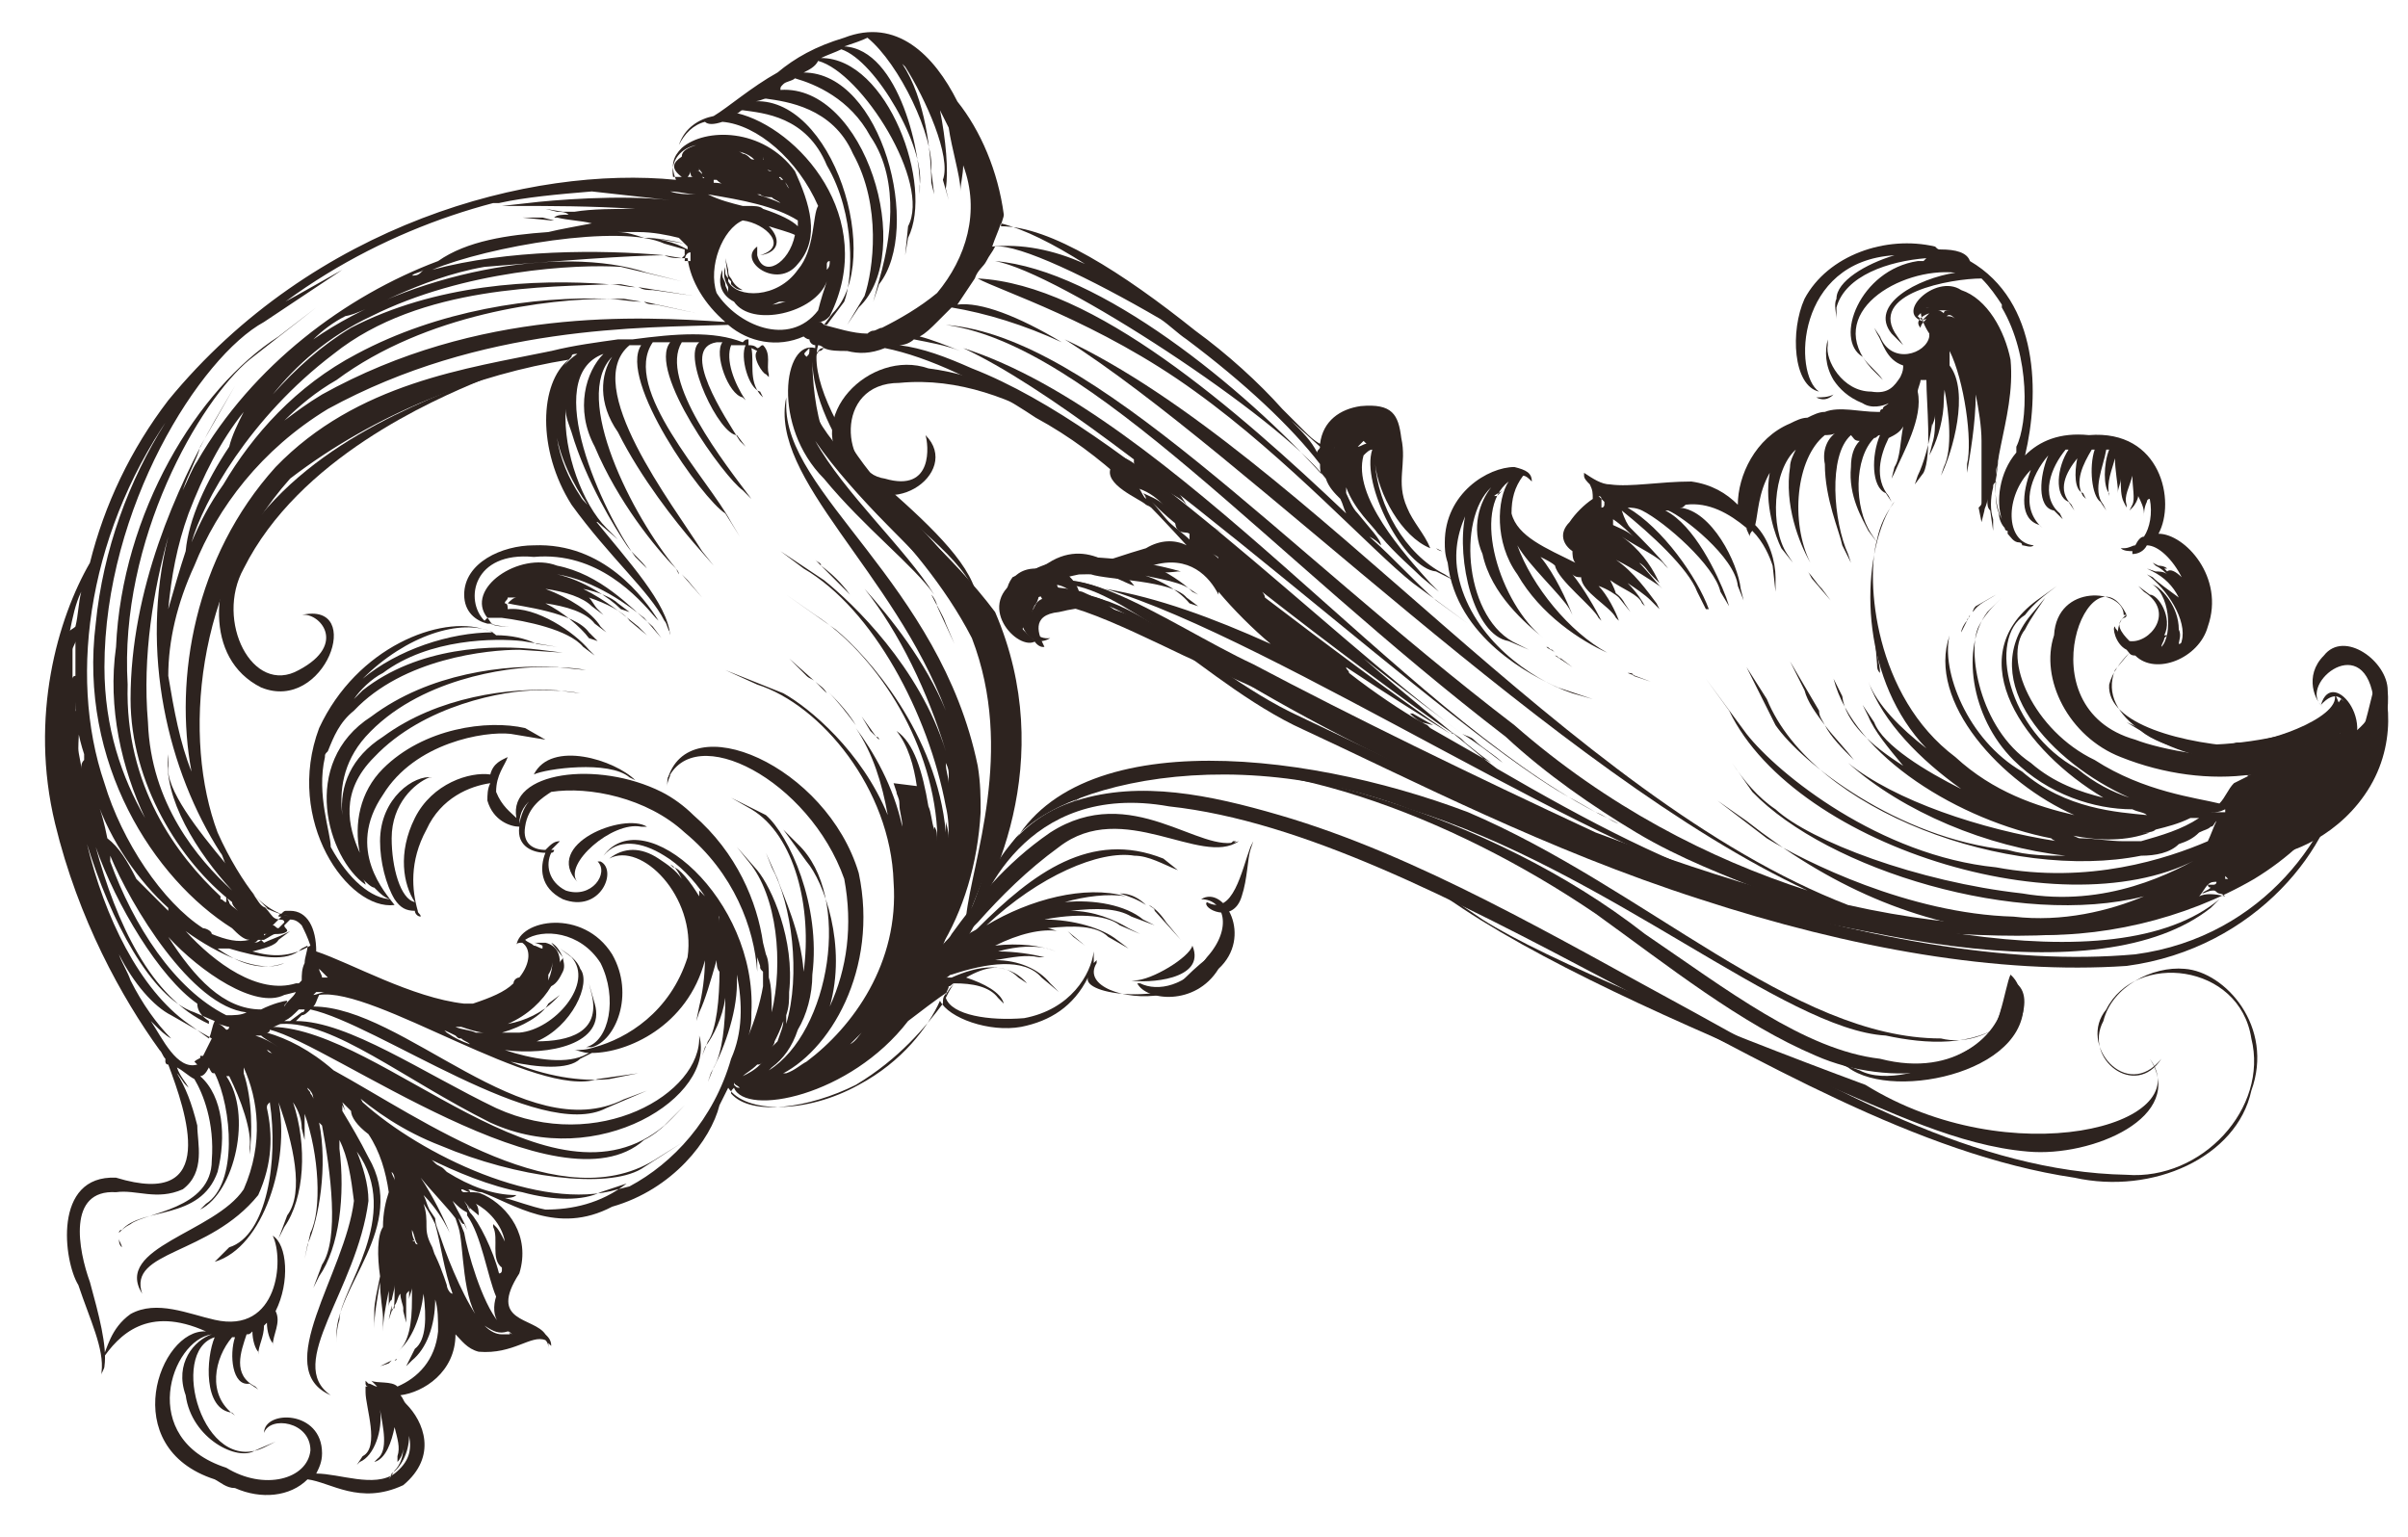<?xml version="1.0" encoding="UTF-8"?> <!-- Generator: Adobe Illustrator 22.1.0, SVG Export Plug-In . SVG Version: 6.00 Build 0) --> <svg xmlns="http://www.w3.org/2000/svg" xmlns:xlink="http://www.w3.org/1999/xlink" version="1.1" id="Layer_1" x="0px" y="0px" viewBox="0 0 83 53" style="enable-background:new 0 0 83 53;" xml:space="preserve"> <style type="text/css"> .st0{fill:#2D231F;} </style> <g> <path class="st0" d="M30.3,25.5C30.3,25.5,30.3,25.5,30.3,25.5c0,0,0-0.1-0.1-0.1L30.3,25.5z"></path> <path class="st0" d="M77.7,30.3c2.3-1.4,3.9-3.6,4.3-6.6c-0.3,3.3-6.6,2.5-8.4,1.8c-3.9-1.1-1.5-6.8-0.3-4.3 c-0.2,0.1-0.3,0.4-0.3,0.6c0-0.1-0.1-0.1-0.1-0.2c-0.1,0,0,0.6,0.4,0.8c0.1,0.1,0.1,0.2,0.3,0.2c0.7,0.7,2.2,0.1,2.5-1 c0.6-1.7-0.8-3.2-1.7-3.2c0.6-1.1,0.1-3.6-2.4-3.4c-1-0.1-1.7,0.2-2.2,0.7c0.5-2.1,0.5-5.3-1.9-6.7c-0.1-0.3-0.5-0.4-1-0.4 c-0.1,0-0.1,0-0.2-0.1c-1.7-0.4-3.7,0.3-4.5,1.8c-0.5,1.1-0.4,3,0.5,3.2c-0.9-0.6-0.8-4.5,2.6-4.7c-1,0.3-2,0.9-2,1.5 c-0.1,0.2,0,0.5,0,0.7l0-0.4c0.3-1.1,1.8-1.6,3.1-1.7c0,0-0.1,0.1-0.1,0.1c-0.1,0-0.1,0-0.2,0c-2,0.3-2.9,2.7-1.9,3.3 c0.2,0.3,0.5,0.5,0.7,0.8l-0.4-0.4c-1.7-1.9,1-3.5,2.9-3.3c-1.3,0.2-3,1.1-2.2,2.1l0.4,0.4l-0.2-0.3c-1.1-1.5,1.9-2,2.9-2 c0.3,0.3,0.5,0.6,0.7,0.9c0,0.1,0,0.1,0,0.1c0,0,0,0,0,0c1,1.7,0.9,4,0.5,4.8l0,0.2c-0.6,0.7-0.7,1.7-0.5,2.3 c-0.7-1.5,0.5-3.4,0.3-5.5c-0.2-1-0.8-2.1-1.7-2.4c-0.9-0.6-2.4,0.9-1.2,1.1c-0.1,0-0.2-0.1-0.3-0.2c0.1-0.1,0.2-0.2,0.3-0.3 c0,0,0.1,0,0.1,0c-0.1,0-0.2,0-0.3,0.1c0,0.2,0.1,0.5,0.3,0.8c0,0,0,0.1,0,0.1c-0.1,0.6-1.3,1-1.7,0l-0.2-0.3l0.1,0.2 c0.2,0.3,0.3,0.9,0.9,1.1c0,0.1,0,0.2-0.1,0.4c-0.2,0.3-0.4,0.6-1,0.5c-1,0-1.6-1.1-1.5-1.6v-0.6l0,0.4c-0.1,0.4-0.1,0.9,0.2,1.4 c0.2,0.3,0.5,0.6,1,0.8c0.3,0.2,0.7,0.1,0.9,0c0,0,0,0,0,0c-0.1,0.1-0.2,0.1-0.2,0.2c0,0-0.1,0-0.1,0.1c0,0,0,0-0.1,0 c-0.6,0-1.3-0.2-1.8,0c-0.2,0-0.4,0.1-0.6,0.2c-0.2,0-0.4,0.1-0.6,0.2c-1.2,0.5-1.8,1.8-1.8,2.8c-0.4-0.4-0.9-0.7-1.6-0.8 c-1.1,0-2.1,0.2-2.8,0.1c-0.3,0-0.6-0.2-0.9-0.4c0,0,0,0.1,0,0.1c0,0.1,0.1,0.2,0.2,0.3c0.1,0.2,0.1,0.3,0.1,0.5 c-0.3,0.2-0.6,0.5-0.8,0.8c-0.4,0.4-0.2,0.8,0.1,1c0,0.1,0,0.3,0.1,0.4c-1-0.5-2-0.9-2.2-1.7c0-0.5,0.1-0.9,0.4-1.3 c0.1,0,0.2,0.1,0.3,0.2c0-0.3-0.2-0.4-0.6-0.5c-0.9,0-2.4,0.9-2.4,2.6c0,0.2,0,0.4,0.1,0.7c0.3,2.6,2.9,3.9,3.8,4.3l1.2,0.4 l-0.7-0.2c-1.5-0.5-3.4-1.9-3.9-3.9c-0.2-0.8-0.1-1.5,0.2-2.2c-0.3,1.5,0.3,4.1,1.5,4.3l0.7,0.3l-0.4-0.2c-1.8-0.8-2.1-4.3-0.9-5.4 c-0.4,0.5-0.7,1.4-0.3,2.3c0.3,1.4,1.5,2.4,2.1,2.9c-1.5-1.2-2.5-4.4-1.2-5.4c-0.4,0.6-0.5,2.1,0.3,3.2c0.8,1.4,2.2,2.3,3.1,2.7 c-1.3-0.7-2.6-2.3-3.1-3.7c0.4,0.7,1.5,1.7,1.8,2.2l0.2,0.4l-0.1-0.2c-0.2-0.5-0.6-1.4-1.1-2c0.2,0.1,0.4,0.2,0.5,0.3 c0.1,0.5,1.3,1.4,1.5,1.8l0.2,0.2l-0.1-0.1c-0.2-0.4-0.6-1.1-1-1.6c0.1,0.1,0.2,0.1,0.3,0.1c0,0,0,0,0,0c0,0.5,1,1,1.2,1.4l0.2,0.2 l-0.1-0.1c-0.1-0.3-0.4-0.9-0.7-1.2c0.3,0.1,0.6,0.3,0.7,0.4l0.4,0.5l-0.2-0.3c-0.1-0.2-0.3-0.4-0.6-0.5c0.1,0.1,0.2,0.1,0.3,0.2 c0-0.1-0.1-0.3-0.2-0.5c0.4,0.3,1,0.5,1.1,0.8l0.2,0.2l-0.1-0.1c-0.1-0.2-0.3-0.5-0.6-0.8c0.3,0.2,0.6,0.4,0.8,0.6l0.3,0.3 l-0.1-0.2c-0.3-0.4-0.8-1.1-1.4-1.5c0.6,0.3,1.2,0.7,1.5,0.9l0.3,0.3l-0.2-0.2c-0.2-0.2-0.5-0.6-0.8-0.9c0.2,0.1,0.3,0.3,0.4,0.4 l0.3,0.3l-0.1-0.2c-0.2-0.4-0.6-1-1.2-1.4c0.6,0.4,1.3,0.7,1.5,1l0.3,0.3l-0.2-0.2c-0.3-0.4-0.8-0.9-1.3-1.4 c-0.1-0.1-0.2-0.3-0.3-0.6c1,0.8,2.3,2,2.6,2.8l0.3,0.6L58.9,21c-0.4-1.1-1.6-2.8-2.8-3.5c0.1,0,0.3,0,0.5,0.1 c0.8,0.4,2.5,1.9,2.7,2.8l0.3,0.5l-0.1-0.3c-0.3-0.8-1.1-2.5-2.1-3c0,0,0.1,0,0.1,0c0.5,0.2,2.3,1.6,2.4,2.6l0.2,0.5L60,20.3 c-0.1-0.9-1-2.7-2.1-2.8c0.1,0,0.1,0,0.2-0.1c0.8-0.1,1.5,0.3,2.1,0.8c0,0.1,0.1,0.2,0.1,0.3c0,0,0-0.1,0.1-0.2 c0.4,0.4,0.6,0.9,0.7,1.2l0.1,0.9l0-0.5c0-0.5-0.2-1.3-0.7-1.8c0.1-0.4,0.1-1.1,0.5-1.8c0,0,0,0,0,0c-0.2,1.1,0.2,2.2,0.4,2.6 l0.4,0.5l-0.2-0.3c-0.6-0.9-0.5-2.9,0.3-3.6c-0.1,0.2-0.2,0.4-0.2,0.6c-0.2,1.3,0.3,2.6,0.7,3.3c-0.7-1.4-0.5-3.6,0.5-4.4 c0.1,0,0.3,0,0.4-0.1c-0.3,0.2-0.5,0.6-0.4,1.1c0,1.2,0.5,2.3,0.6,2.8l0.3,0.6l-0.1-0.3c-0.5-1.1-0.7-3.4,0.1-4.1 c0.1,0.1,0.1,0.2,0.3,0.2c-0.2,0.2-0.3,0.5-0.3,0.9c-0.1,1,0.4,1.8,0.6,2.2l0.3,0.4l-0.2-0.3c-0.6-0.9-0.6-2.6,0.1-3.3 c0.1,0,0.1-0.1,0.2-0.1c-0.3,0.7-0.3,1.8,0.2,2l0.2,0.3l-0.1-0.2c-0.5-0.6-0.3-1.4,0-2c0.2-0.1,0.4-0.2,0.5-0.4 c-0.1,0.5-0.1,1.1-0.3,1.4l-0.1,0.4l0.1-0.2c0.3-0.7,1-1.9,0.8-2.8c0-0.1,0.1-0.3,0.1-0.4c0.1,0,0.1,0,0.2,0c0,0.8,0.2,2.6-0.1,3.2 L66,16.7l0.1-0.3c0.2-0.4,0.4-1.1,0.5-1.8l0,0.2l0-0.1c0-0.1,0.1-0.2,0.1-0.4c0,0.4,0,0.7-0.1,1l-0.1,0.4l0.1-0.2 c0.2-0.4,0.4-1.1,0.4-1.7c0-0.3,0.1-0.7,0-1.1c0,0,0,0.1,0,0.1c0,0.1,0,0.1,0,0.2l0,0.2c0,0,0,0,0,0.1l0,0.2l0-0.1c0,0,0,0,0-0.1 c0.2,1,0.3,2.2,0,2.8l-0.2,0.6l0.1-0.3c0.4-0.8,1-2.9,0.3-3.8c0-0.1,0-0.3,0-0.5c0.5,1,0.8,3.1,0.6,3.9l0,0.7l0-0.4 c0.1-0.6,0.3-1.7,0.3-2.7c0.1,0.5,0.2,1.1,0.2,1.6c0,0.8,0,1.6,0,2.1c0,0.1,0,0.1-0.1,0.2L68.3,18l0.1-0.4c0-0.1,0.1-0.2,0.1-0.4 c0,0.2,0,0.3,0.1,0.4l0.1,0.7l0-0.4c-0.1-0.3-0.1-0.7,0-1.1c0-0.1,0-0.1,0.1-0.2c0,0.1,0,0.1,0,0.2l0,0.5l0-0.3c0-0.2,0-0.4,0-0.7 c0-0.2,0.1-0.4,0.1-0.6c-0.1,0.8-0.2,1.5,0,2c0,0.2,0.1,0.4,0.2,0.5c0,0,0,0.1,0.1,0.1c0,0,0,0,0,0.1c0.1,0.1,0.2,0.3,0.4,0.3 c0,0,0.1,0,0.1,0.1c0,0,0,0,0,0c0.1,0,0.3,0.1,0.4,0c-1-0.1-1-1.7-0.1-2.6c-0.3,0.8-0.4,1.7,0.3,1.9l0.3,0.3l-0.2-0.2 c-0.8-0.7-0.4-1.8,0.2-2.5c-0.3,0.7-0.4,1.8,0.2,1.9l0.3,0.3l-0.1-0.2c-0.7-0.6-0.3-1.6,0.2-2.2c0,0,0.1,0,0.1,0 c-0.4,0.6-0.5,1.6,0,1.8l0.2,0.3l-0.1-0.2c-0.5-0.5-0.2-1.1,0.2-1.6c-0.1,0.5-0.1,1.1,0.2,1.2l0.1,0.2l-0.1-0.1 c-0.3-0.5,0-1.1,0.3-1.6c0,0,0.1,0,0.1,0c-0.2,0.6-0.1,1.6,0.2,1.8l0.2,0.3l-0.1-0.2c-0.4-0.5,0-1.3,0.1-1.9c0,0,0.1,0,0.1,0 c-0.2,0.5-0.2,1.3,0,1.5l0,0.2l0-0.1c-0.1-0.5,0.1-0.9,0.2-1.3c0,0.4,0.1,0.9,0.1,1.1l0,0.2l0-0.1c0-0.2,0.1-0.3,0.1-0.5 c0,0.3,0,0.6,0.1,0.8l0.1,0.2l0-0.1c-0.1-0.3,0.1-0.6,0.2-1c0,0.4,0.1,0.8,0,1l-0.1,0.2l0.1-0.1c0.1-0.1,0.2-0.3,0.2-0.4 c0.1,0.2,0.2,0.4,0.2,0.6l0,0.2l0-0.1c0-0.1,0-0.3,0.1-0.5c0,0,0-0.1,0.1-0.1c0.1,0.5,0,1-0.2,1.3c-0.1,0-0.2,0.1-0.3,0.3 c-0.1,0-0.2,0.1-0.4,0.1l-0.1,0c0.1,0.1,0.3,0.1,0.4,0.1c0,0,0,0,0,0.1c0,0,0,0,0,0c0.2,0,0.4-0.1,0.5-0.3c0.4,0,0.9,0.5,1.2,1.1 c-0.2-0.2-0.4-0.3-0.5-0.2l-0.1-0.1l0.1,0c-0.1-0.1-0.3-0.1-0.3-0.1l-0.2-0.1l0.1,0.1c0.2,0.1,0.3,0.2,0.4,0.3 c-0.1-0.1-0.3-0.1-0.4-0.1l-0.3-0.1l0.2,0.1c0.4,0.2,0.7,0.5,0.9,0.9c-0.4-0.3-0.7-0.5-0.9-0.7l-0.4-0.2l0.2,0.1 c0.7,0.5,1.4,1.6,1.2,2.3c0,0,0,0.1-0.1,0.1c0-0.1,0.1-0.3,0-0.5c0-0.8-0.6-1.4-0.8-1.5L73.9,20l0.2,0.1c0.7,0.3,0.8,1.8,0.4,2.2 c0-0.1,0.1-0.2,0.1-0.3l0.1-0.1l0,0c0,0,0,0-0.1,0c0.3-0.6-0.2-1.4-0.5-1.4l-0.4-0.3l0.2,0.2c1.1,0.7,0.2,1.8-0.5,1.7 c-0.3-0.3-0.5-0.6-0.2-0.8c0,0,0,0.1,0,0.1c0,0,0-0.1,0-0.1c0,0,0.1,0,0.1-0.1l0.1,0c-0.1,0-0.1,0-0.2,0c0-0.9-2.3-1.1-2.4,0.7 c-0.5,1.5,0.5,3.5,2.3,4.2c1.5,0.6,3.1,0.8,4.5,0.6c-0.2,0.1-0.4,0.2-0.6,0.3c-0.2,0.2-0.3,0.5-0.5,0.7c-0.8-0.2-2.6-0.4-4.3-1.5 c-2.1-1-3.2-3.5-2.4-4.5c0.2-0.4,0.5-0.8,0.7-1.1l-0.5,0.6c-1.9,2.3,0.7,5.1,3.4,6.3c-0.6-0.2-1.2-0.5-1.8-1 c-2.4-1.3-3.1-4.5-1.8-5.3c0.3-0.4,0.7-0.7,1.1-1l-0.7,0.5c-2.7,2-0.4,5.2,2.3,6.8c-0.8-0.2-1.7-0.5-2.5-1.2 c-1.8-1.2-2.2-3.9-1.8-4.7c0.2-0.4,0.5-0.7,0.8-1l-0.5,0.5c-0.9,1.2-0.6,3.6,0.9,5.1c1.2,1.2,2.8,1.7,4.1,1.7 c0.2,0.1,0.4,0.1,0.5,0.2c-1-0.1-2.8-0.2-4.3-1.5c-1.9-1.1-2.8-3.5-2.5-4.7c-0.8,2.3,1.8,5.1,4.3,6.2c-1.3-0.3-2.8-0.8-4.1-2 c-2.8-2.1-3.1-6.1-2.7-7.5c0.1-0.5,0.3-0.9,0.6-1.3c-0.1,0.1-0.2,0.3-0.3,0.5c-0.9,2-0.8,5.7,1.4,8c-0.9-0.7-1.7-1.5-2-2.3 c0.5,1.4,1.8,2.7,3.2,3.7c-1.2-0.6-2.7-1.5-3-2.3l-0.4-0.6l0.2,0.4c0.2,0.5,0.7,1.1,1.2,1.7c-1.1-0.7-2-1.5-2.1-2.4l-0.7-1.4 l0.4,0.8c0.7,2.7,4.4,4.9,7.5,5.5c0,0,0.1,0.1,0.2,0.1c-2.6-0.4-5.6-1.4-7.2-2.7c1.9,1.7,4.8,2.9,7.5,3.2c-0.6,0-1.3,0-2-0.2 c-3.8-0.4-7.1-3-8-4.3L60.2,23l0.7,1.1c1.6,3.9,8.4,6.3,12.9,5.4c0.5,0,1-0.1,1.3-0.4c0.3-0.1,0.5-0.2,0.7-0.4 c0.2-0.1,0.3-0.1,0.4-0.2c0.1,0,0.1-0.1,0.2-0.2c-0.1,0.2-0.2,0.5-0.3,0.7c-1.4,0.6-4.1,1.5-7.3,0.9c-4-0.4-7.5-3.2-8.6-4.6 l-1.4-1.9l0.8,1.1c2.3,4.8,12.1,7.7,16.5,4.9c0,0,0,0,0,0c-1.2,0.7-3.5,1.9-6.4,1.4c-3.6-0.4-7.3-1.8-8.5-2.9 c-0.6-0.4-1.1-1-1.5-1.6l0.7,1C63,30,69.6,32,73.9,30.9c-1.2,0.5-2.8,0.9-4.5,0.7c-3.6-0.1-7.2-1.9-8.5-2.7l-1.7-1.3l1,0.7 c2.8,2.2,5.8,3.6,9.4,3.9C72.3,32.4,75.3,31.7,77.7,30.3z M81.1,25.8C81.1,25.8,81.1,25.8,81.1,25.8C81.1,25.9,81.1,25.9,81.1,25.8 C81,25.9,81,25.9,81,25.9C81,25.9,81.1,25.9,81.1,25.8z M75.5,20.7C75.5,20.7,75.5,20.7,75.5,20.7C75.5,20.7,75.5,20.7,75.5,20.7 C75.5,20.6,75.5,20.6,75.5,20.7z M66.4,11c-0.1,0.1-0.2,0.2-0.2,0.3c-0.2-0.2,0-0.4,0.3-0.5c-0.1,0.1-0.2,0.2-0.3,0.3 C66.2,11.1,66.3,11,66.4,11z M51.6,17.1c0,0-0.1,0-0.1,0c0.1-0.1,0.2-0.1,0.3-0.2C51.8,16.9,51.7,17,51.6,17.1z M54.7,18.5 C54.7,18.5,54.7,18.5,54.7,18.5L54.7,18.5c0-0.1,0-0.1,0.1-0.2C54.7,18.4,54.7,18.4,54.7,18.5z M54.8,19.8 C54.9,19.8,54.9,19.8,54.8,19.8C54.9,19.8,54.9,19.8,54.8,19.8C54.9,19.8,54.9,19.8,54.8,19.8z M55,19C55,19,54.9,19,55,19 C55,19,55,19,55,19L55,19C55,19,55,19,55,19z M55.2,17.7C55.2,17.7,55.2,17.7,55.2,17.7C55.2,17.7,55.2,17.7,55.2,17.7 C55.2,17.7,55.2,17.7,55.2,17.7z M55.2,17.5c0-0.1,0-0.2,0-0.3l-0.1-0.1c0,0,0.1,0,0.1,0.1c0,0,0,0,0,0c0,0,0.1,0.1,0.1,0.1 c0,0,0,0,0,0.1C55.3,17.4,55.3,17.5,55.2,17.5z M55.4,19.4C55.4,19.3,55.4,19.3,55.4,19.4c0.1,0,0.3,0.1,0.4,0.2 C55.7,19.4,55.6,19.4,55.4,19.4z M56.3,18.5L56.3,18.5c-0.2-0.2-0.5-0.3-0.7-0.4c0-0.1,0-0.2,0-0.2C55.9,18.1,56.2,18.4,56.3,18.5z M65.3,14.3C65.3,14.3,65.3,14.3,65.3,14.3C65.3,14.3,65.3,14.3,65.3,14.3C65.3,14.3,65.3,14.3,65.3,14.3 C65.3,14.3,65.3,14.3,65.3,14.3z M65.6,14.2C65.6,14.2,65.6,14.2,65.6,14.2C65.6,14.2,65.6,14.2,65.6,14.2c0-0.1,0-0.1,0-0.1 C65.6,14.2,65.6,14.2,65.6,14.2z M65.8,13.1C65.8,13.1,65.8,13.1,65.8,13.1C65.8,13.1,65.8,13.1,65.8,13.1 C65.8,13.1,65.8,13.1,65.8,13.1z M66.5,12.9L66.5,12.9C66.5,12.9,66.5,12.9,66.5,12.9L66.5,12.9z M66.9,12.2 C66.9,12.2,66.9,12.2,66.9,12.2L66.9,12.2C66.9,12.2,66.9,12.2,66.9,12.2C66.9,12.2,66.9,12.2,66.9,12.2z M66.8,10.7 c0.1,0,0.3,0,0.4,0c-0.1,0-0.2,0-0.2,0.1C67,10.8,66.9,10.7,66.8,10.7z M67.2,11.4C67.2,11.4,67.2,11.4,67.2,11.4 C67.2,11.4,67.2,11.4,67.2,11.4C67.2,11.4,67.2,11.4,67.2,11.4C67.2,11.4,67.2,11.4,67.2,11.4z M67.1,10.9 C67.1,10.8,67.1,10.8,67.1,10.9c0.1-0.1,0.2,0,0.3,0.1C67.3,10.9,67.2,10.9,67.1,10.9z M68.1,12.7C68.2,12.7,68.2,12.7,68.1,12.7 C68.2,12.7,68.2,12.8,68.1,12.7C68.2,12.8,68.2,12.7,68.1,12.7z M73.8,29c-0.2,0-0.4,0-0.6,0c-0.5,0-1-0.1-1.5-0.1 c-0.1,0-0.2-0.1-0.3-0.1c1,0.2,1.9,0.2,2.7-0.1c-0.1,0-0.2,0-0.3,0c0.2,0,0.4,0,0.5-0.1h0c0.4-0.1,0.8-0.2,1.2-0.4 c0.1,0,0.2,0,0.3,0C75.2,28.6,74.5,28.8,73.8,29z M76.2,28c0.2,0,0.3,0,0.5-0.1c0,0,0,0,0,0.1c0,0,0,0,0,0C76.5,28,76.4,28,76.2,28 z M76.4,30.4C76.4,30.4,76.4,30.4,76.4,30.4c0,0.1-0.1,0.1-0.1,0.1c-0.1,0-0.1,0-0.2,0C76.2,30.4,76.3,30.4,76.4,30.4z M75.8,30.9 c0.1-0.1,0.2-0.3,0.3-0.4c0,0,0,0,0,0c0,0,0,0.1,0.1,0.1c-0.1,0.1-0.2,0.1-0.3,0.2c0.1,0,0.2-0.1,0.4-0.1c0.1,0,0.1,0.1,0.2,0.1 c0,0-0.1,0-0.1,0c0.1,0,0.2,0,0.3,0.1C76.3,30.8,76,30.8,75.8,30.9z M76.7,30.3C76.7,30.3,76.7,30.2,76.7,30.3c0-0.1,0-0.1,0-0.1 c0,0,0,0,0.1,0.1C76.8,30.3,76.8,30.3,76.7,30.3z"></path> <path class="st0" d="M47.4,16c0.1,1,0.9,2.5,1.9,2.9c-0.2-0.5-0.6-0.9-0.8-1.4c-0.4-0.9,0-1.5-0.2-2.4c-0.1-0.8-0.3-1.2-1.4-1.1 c-0.7,0.1-1.3,0.5-1.4,1.3c-0.2-0.1-0.4-0.3-0.5-0.4c-0.2-0.2-0.5-0.5-0.8-0.8c-0.8-0.9-1.9-1.9-3-2.7c-2.5-2-5-3.6-6.7-3.6 c0-0.1,0.1-0.3,0.1-0.4c-0.2-1.5-0.8-2.9-1.6-3.9c-0.8-1.6-2.1-2.9-3.9-2.2c-1,0.3-1.7,0.7-2.3,1.2c-0.9,0.5-1.7,1.2-2.2,1.5 c-0.5,0.1-1,0.4-1.2,1c0.2-0.4,0.5-0.7,0.9-0.8c0.1,0.1,0.3,0.1,0.6,0c1.2,0.1,2.6,1.3,3.3,2.9c-0.2,0.3-0.1,1.5-0.7,2.2 c-0.7,1-2.1,1-2.4,0.4l0-0.5c0,0,0,0.3,0,0.4L25,8.9l0.1,0.4c0,0.1,0,0.2,0.1,0.3c0,0,0,0.1,0,0.1C25.1,9.6,25,9.5,25,9.4l0-0.5 l0,0.3c-0.1,0.3,0,0.5,0.1,0.7L25,9.8c0-0.1-0.1-0.2-0.1-0.3l0-0.5l0,0.3c-0.2,0.5,0,0.9,0.4,1.1c0.6,0.9,2.8,0.4,3.2-0.7 c-0.1,0.3-0.2,0.6-0.3,1c-1,1.3-2.8,0.5-3.5-0.6c-0.3-0.9,0.2-2.2,0.9-2.5c0.8,0.1,1.6,0.9,0.6,1.2c0.7-0.1,0.7-0.6,0.3-1 c0.3,0.1,0.7,0.2,0.9,0.3c-0.2,1-1.1,1.5-1.3,0.7c0-0.1,0-0.1,0-0.2l0-0.1c-0.7,0.5,0.7,1.5,1.4,0.6c0.8-0.9,0.4-2.1-0.1-3.2 c-1.1-1.5-3.1-1.5-3.9-0.8c0-0.1,0-0.1,0-0.2c0,0,0,0,0,0.1l0,0.1c-0.3,0.3-0.4,0.6-0.2,1.1c-5-0.5-12.5,1.5-17.5,7.6 c-1.3,1.7-2.2,3.6-2.7,5.6c-1.1,1.9-2.1,5.3-1.2,9c0.8,3.3,2.3,6,3.6,7.8c0.1,0.1,0.1,0.2,0.2,0.3c0,0,0,0,0,0.1c0,0,0,0.1,0.1,0.1 c0.6,1.6,1.8,5-1.8,3.9c-2.2-0.1-1.8,2.9-1.3,3.7c0.4,1.2,0.9,2.2,0.8,3l0,0.1c0-0.1,0.1-0.2,0.1-0.3c0.1-0.7-0.2-1.8-0.5-2.9 c-0.4-1.1-0.8-3.2,0.9-3.1c0.7-0.1,1.4,0.3,2.3-0.1c0.8-0.6,0.5-1.6,0.5-2.2C6.6,38,6.4,37.5,6.1,37c0.1,0.1,0.2,0.3,0.3,0.4 l0.1,0.1c-0.1-0.2-0.3-0.4-0.4-0.7c0.2,0.1,0.4,0.3,0.6,0.4C7,37.7,7.4,38.7,7.3,40c0,1.7-2.3,1.8-2.8,2.2 c-0.2,0.1-0.3,0.2-0.4,0.3c0,0,0-0.1,0.1-0.1c0.7-0.8,2.7-0.3,3.3-2c0.3-1.2,0.2-2.6-0.6-3.3c0.1,0,0.2-0.1,0.3-0.3 C7.3,37,7.3,37,7.4,37c0.6,1.2,0.8,3.8-0.3,4.5L6.6,42l0.3-0.3c1.2-0.6,1.8-3.3,0.9-4.6c0,0,0,0,0.1,0c0.4,0.8,0.8,1.9,0.7,2.5 l0,0.5l0-0.3c0.1-0.7,0.1-1.9-0.2-2.8c0-0.1,0-0.1,0-0.2c0.5,1.1,0.7,2.6,0,4.2c-1,1.5-4.5,2-3.5,3.6c-0.5-1.5,2.3-1.3,4-3.4 c0.5-1.1,0.5-2.1,0.3-3c0-0.1,0-0.1,0.1-0.2c0.3,2-0.1,4.6-1.4,5L7,43.9l0.4-0.4C9.1,43,10,40,9.6,38c0.5,1.4,0.9,3.1,0.3,3.9 l-0.3,0.8l0.2-0.4c0.7-1,0.8-2.8,0.3-4.3c0.2,0.3,0.3,0.6,0.3,0.9l0.1,0.4l0-0.2c0-0.2,0-0.4,0-0.7c0.5,1.4,0.6,3.3,0.2,4.1 l-0.2,0.9l0.1-0.5c0.4-0.9,0.7-2.7,0.4-4.2c0,0,0.1,0.1,0.1,0.1l0,0c0.3,1.6,0.6,3.9,0,4.8l-0.3,0.8l0.2-0.4c0.7-1,0.9-2.8,0.7-4.4 l0,0l0,0c0-0.1,0-0.2,0-0.3c0.3,0.6,0.4,1.3,0.5,2.1c-0.3,2.5-2.9,5.8-0.8,6.7c-1.6-1.1,0.9-3.6,1.3-6.7c0-0.6-0.2-1.2-0.4-1.7 c1.6,2.2-0.6,4.8-0.6,5.8c-0.1,0.3-0.1,0.6-0.1,0.8c0-0.1,0-0.1,0-0.2c-0.1-1.7,2.5-3.8,1.1-6.2c-0.3-0.6-0.6-1.1-0.9-1.6 c0-0.1,0-0.1,0-0.2l0.1,0.2L11.8,38c0.1,0.1,0.2,0.2,0.3,0.3c0,0.2,0.2,0.5,0.6,0.8c0.4,0.6,0.6,1.3,0.7,2 c-0.1,0.3-0.2,0.7-0.2,1.2c-0.2,0.3-0.2,1-0.1,1.7c-0.1,0.5-0.2,0.9-0.2,1.2l0,1.5l0-0.9c0-0.5,0.1-1,0.2-1.6c0,0.5,0.1,1,0.1,1.2 l0,0.3c0,0,0,0,0,0l0,0.5l0-0.3c0-0.4,0.1-0.9,0.2-1.4c0,0.1,0,0.2,0,0.2c0,0.1,0,0.2,0,0.2l0,0.5l0-0.3c0-0.1,0-0.2,0.1-0.3 c0,0,0,0.2,0,0.2l-0.1,0.5l0.1-0.3c0,0,0-0.1,0.1-0.1l0,0.1l0-0.2c0.1-0.1,0.1-0.3,0.2-0.4c0,0.2,0.1,0.4,0.1,0.5l0,0.3l0-0.1 c0-0.1,0-0.3,0-0.5c0,0,0,0,0,0.1l0,0.3l0-0.2c0,0,0,0,0,0c0,0.1,0,0.2,0,0.2l0.1,0.4l0-0.2c0-0.2,0-0.4,0-0.7c0-0.1,0-0.1,0.1-0.2 c0,0,0,0.1,0,0.1l0,0.3l0-0.1c0-0.1,0.1-0.3,0.1-0.4l0,0.4c0,0.8-0.1,1.5-0.5,1.8c0.5-0.4,0.8-1.2,0.9-2c0.1,0.8,0.1,1.6-0.3,1.9 L14,47.1l0.2-0.2c0.5-0.4,0.8-1.2,0.8-2.1c0.1,0.3,0.1,0.7,0.1,1.1c-0.1,1-0.7,1.6-1.4,1.9c-0.2-0.2-0.7-0.1-0.9-0.2l-0.1-0.1 l0.1,0.1c0,0,0.1,0.1,0.2,0.2c-0.1,0-0.2-0.1-0.3-0.1l-0.1-0.1l0,0.1c0,0,0,0.1,0.1,0.1c0,0-0.1,0-0.1,0c0,0.1,0,0.1,0,0.2 c0,0.5,0.5,1.9-0.1,2.2l-0.2,0.3l0.1-0.1c0.5-0.2,0.8-1.1,0.7-1.8c0,0,0,0,0,0c0.1,0.6,0.3,1.4-0.1,1.7l-0.2,0.2l0.1-0.1 c0.4-0.1,0.6-0.7,0.7-1.2c0.1,0.4,0.2,0.7,0.1,1l0,0.3l0-0.1c0.1-0.1,0.2-0.3,0.2-0.5c0,0.3-0.1,0.6-0.3,0.8l-0.2,0.3l0.1-0.2 c0.3-0.2,0.6-0.7,0.6-1.3c0.1,0.5,0,0.9-0.5,1.3c-0.7,0.5-1.9,0-2.7,0c0.1-0.2,0.2-0.4,0.2-0.7c0-1.5-2-1.5-2-0.7 c0.2-0.6,1.6-0.4,1.6,0.6c-0.1,1-1.6,1.4-2.9,0.6c-3.1-1-1.9-4.4-0.5-4.6c0,0,0,0,0,0c-0.6,0.2-1.3,1-0.9,2.1 c0.2,1.5,1.8,2.3,2.4,1.9l0.7-0.3l-0.4,0.2c-2.1,1-3.3-3.3-1.7-3.8C7.1,46.8,7,48.6,8,48.7L8.3,49l-0.2-0.2c-1-0.7-0.7-2-0.1-2.7 c0,0,0.1,0,0.1,0c-0.2,0.6-0.1,1.7,0.5,1.6l0.3,0.2l-0.1-0.1C8,47.4,8.3,46.6,8.5,46c0.1,0,0.1,0,0.2-0.1c0,0.3,0.1,0.6,0.2,0.7 l0,0.2l0-0.1c0-0.3,0.2-0.6,0.2-1c0,0,0.1-0.1,0.1-0.1c0,0.3,0.1,0.6,0.2,0.7l0,0.2l0-0.1c0-0.4,0.3-0.8,0.1-1.2 c0.5-1,0.4-2.3-0.1-2.6c0.4,0.8,0.2,3.4-2,2.9c-0.9-0.2-2-0.7-2.9-0.2c-0.7,0.5-0.8,1.2-1,1.6c0.6-0.9,1.6-1.9,3.6-1 c-1.6-0.1-3.1,4,0.3,5.1c0.2,0.1,0.4,0.3,0.7,0.3C9,51.7,10,51.6,10.6,51c0.8,0.1,1.8,0.9,3.3,0.2c1.2-1,0.7-2.2,0.1-2.8 c-0.1-0.1-0.1-0.2-0.2-0.3c0.8-0.1,1.9-0.8,1.9-2.1c0.2,0.2,0.4,0.5,0.8,0.6c1.2,0.1,1.8-0.6,2.3-0.4c0.1,0.1,0.1,0.2,0.1,0.3 c0,0,0-0.1,0-0.1c0,0,0-0.1,0-0.1c0,0,0.1,0.1,0.1,0.1l0,0c0-0.2-0.1-0.3-0.2-0.4c-0.4-0.6-2-0.4-0.9-2.1c0.4-1.3-0.4-2.3-1.2-2.7 c-0.2-0.1-0.3-0.1-0.5-0.1c0,0,0-0.1-0.1-0.1c0.2,0,0.3,0.1,0.5,0.1c1.1,0.4,2.6,1.5,4.5,0.5c2.1-0.6,3.4-2.3,3.7-3.5 c0.1-0.2,0.2-0.4,0.3-0.6c0.6,0.9,2.7,0.9,4.5-0.1c1.5-0.8,2.4-2,2.8-2.9c0.3,0.6,1.7,1.1,2.8,0.9c1-0.2,1.8-0.7,2.3-1.7 c-0.2,0.6,2.7,1,4.2-0.2c0.3-0.3,0.6-0.6,0.7-1c-0.7,0.4-1.4,1-2,1.7c-0.1,0-0.2,0-0.4,0.1c-1.2,0.2-2.7-0.3-2.2-1.1l0-0.1 c0,0-0.1,0.1-0.1,0.1c0-0.1,0-0.3,0-0.4c-0.1,0.8-0.8,2-2.4,2.3c-1.2,0.1-2.5-0.1-2.7-0.7c0.1-0.2,0.2-0.4,0.3-0.5 c-0.1,0.1-0.2,0.2-0.3,0.4c0-0.1,0.1-0.2,0.1-0.3c0.1,0,0.1-0.1,0.2-0.1c0.6,0,1.2,0.1,1.5,0.5l0.4,0.4l-0.2-0.2 c-0.1-0.4-0.7-0.7-1.3-0.9c0.7-0.4,1.3-0.5,1.8,0l0.6,0.4l-0.3-0.2c-0.7-0.8-1.7-0.6-2.6-0.2c-0.1,0-0.2,0-0.2,0 c0.1,0,0.1-0.1,0.2-0.1c1.2-0.4,2.5-0.6,3.1,0.1l0.6,0.5l-0.3-0.3c-0.4-0.5-1.1-0.8-1.9-0.8c0.6-0.1,1.1-0.2,1.5-0.1l0.5,0l-0.3,0 c-0.4-0.1-1-0.2-1.6-0.2c0.7-0.2,1.3-0.2,1.7-0.1l0.6,0.2l-0.3-0.1c-0.5-0.2-1.3-0.3-2.1-0.2c0.8-0.4,1.6-0.6,2.2-0.5 c-0.1,0-0.3-0.1-0.4-0.1c0.9-0.1,1.7-0.1,2.1,0.3l0.7,0.4l-0.4-0.3c-0.5-0.4-1.5-0.7-2.5-0.7c1-0.2,2.1-0.2,2.6,0.2l0.7,0.3 l-0.4-0.2c-0.5-0.3-1.2-0.6-2-0.6c0.9-0.1,1.6-0.1,2.1,0.2l0.8,0.3l-0.4-0.2c-0.6-0.5-1.7-0.7-2.7-0.6c0.7-0.2,1.5-0.3,2.1-0.2 c-1.4-0.4-3.3,0.1-4.8,1c1.8-1.7,3.9-2.6,5.1-2.4c0.5,0,1,0.3,1.5,0.5l-0.5-0.4c-2.5-1-4.5,0.5-6.4,2.4c-0.1,0.1-0.2,0.1-0.3,0.2 c0.1-0.1,0.1-0.2,0.2-0.3c0,0,0,0,0.1-0.1c0.8-0.9,1.7-1.8,2.8-2.6c2.2-1.7,4.9,0.7,6.2-0.2c-1.3,0.5-3.7-2.1-6.5-0.3 c-1.6,1.1-2.6,2.4-3.4,3.5c0,0,0,0,0,0c-0.1,0.2-0.3,0.3-0.4,0.5c0.8-1.3,1.3-2.9,1.4-4.7c0-0.5,0-1-0.1-1.6 c-1.3-6.3-6.7-9.4-6.6-12.5l0-0.2c-0.6,2.8,3.7,6,5.5,10.8c-0.7-1.7-1.9-3.2-2.8-4.2c1.2,1.5,2.2,3.6,2.8,5.6 c-0.9-2.9-3.2-5.1-4.2-5.9l-1.5-1l0.8,0.6c2.4,1.4,4.3,5,4.9,8.2c0.1,0.4,0.1,0.8,0.1,1.1c0-0.3-0.1-0.5-0.1-0.6l0-0.5l0,0.3 c0,0.2,0,0.4,0,0.6c-0.3-3.4-2.7-6.1-3.8-7l-1.7-1.2l1,0.7c2,1.3,4,4.2,4.2,7.4c0,0.1,0,0.3,0,0.4c0-0.2,0-0.4-0.1-0.5l0-0.4l0,0.2 c0,0.1,0,0.2,0,0.3c-0.1-0.3-0.1-0.6-0.2-0.8c-0.2-1.2-0.5-2.2-1.1-2.6c0.4,0.5,0.6,1.2,0.7,1.9L30.8,27l0.1,0.3 c0,0.1,0.1,0.2,0.1,0.4c0,0.3,0.1,0.5,0.1,0.8c-0.3-1.4-1-2.6-1.6-3.4c0.6,0.9,0.9,1.9,1.1,3c-0.9-2.2-2.7-3.7-3.6-4.2l-2-0.8 l1.1,0.5c2.2,0.7,4.6,3.6,4.7,6.8c0.2,2.8-1.4,5-3,6.2c-0.2,0.1-0.4,0.3-0.7,0.4c-0.1,0-0.2,0-0.3,0.1c1.8-0.8,3.5-3.7,2.8-7 c-1.1-3.7-5.9-5.8-6.6-3.2c0.9-2.1,4.9,0,6.1,3.4c0.3,1.6,0.1,3.1-0.5,4.4c0.6-2.1-0.2-4.3-0.8-5L27,28.6l0.5,0.5 c1.9,1.8,1.1,6.5-1,7.8c0,0,0.1-0.1,0.1-0.1c0.4-0.3,0.7-0.7,0.9-1.3c0.3-0.5,0.5-1.2,0.5-1.9c0.3-2.4-0.8-4.8-1.6-5.5l-1.2-0.6 l0.7,0.4c1.5,0.9,2.1,3.4,1.8,5.6c-0.1-1.4-0.7-2.6-0.9-3.2l-0.4-0.9l0.2,0.5c0.7,1.3,1,3.7,0.5,5.4c0,0,0-0.1,0-0.1l0-0.2 c0.1-0.3,0.1-0.5,0.1-0.8c0.2-1.8-0.6-3.6-1.1-4.2l-0.7-0.8l0.4,0.5c1,1.2,1.2,3.5,0.8,5.2c0-0.4,0-0.9-0.1-1.2 c0-0.3,0-0.6-0.1-0.8l-0.1-0.4c-0.2-1.4-0.9-3.1-2.4-4.4c-0.3-0.3-0.7-0.6-1.1-0.8c-2.2-1.1-5.3-0.7-5,0.9 c-0.2-0.2-0.5-0.4-0.7-0.9c0-0.6,0.3-0.9,0.4-1.2c-0.2,0.1-0.5,0.2-0.6,0.6c-0.7-0.1-2,0.3-2.6,1.5c-0.6,1.2-0.4,2.3,0,2.9 c-0.5-0.1-0.8-1.2-0.8-2.2c0-1.2,0.8-1.9,1.3-2.1l0.1,0c-0.6-0.1-1.8,0.7-1.8,2.2c0,0.7,0.2,1.5,0.5,2c0.2,0.3,0.4,0.4,0.7,0.4 c0,0.1,0.1,0.2,0.2,0.2c0-0.1-0.1-0.1-0.1-0.2c0,0,0.1,0,0.1,0c0,0-0.1,0-0.1,0c-0.2-0.7-0.3-1.7,0.3-2.8c0.5-1.1,1.5-1.5,2.2-1.6 c-0.1,0.2-0.1,0.4-0.1,0.6c0.2,0.7,0.8,0.9,1.1,0.9c-0.1,0.7,0.5,0.9,0.9,0.9c-0.2,0.5-0.2,1.2,0.6,1.6c1.3,0.5,1.9-1,1.3-1.3 c0,0,0,0-0.1,0c0.4,0.4-0.2,1.3-1.1,1c-0.6-0.3-0.7-0.9-0.5-1.3c0.1,0,0.1-0.1,0.1-0.1l0,0c0,0-0.1,0-0.1,0 c0.1-0.1,0.2-0.2,0.3-0.3c-0.2,0-0.3,0.1-0.5,0.3c-0.4,0-0.8-0.2-0.7-0.8c0.1-0.7,0.6-1,0.9-1.2c1.3-0.2,3.3,0.2,4.6,1.4 c1.7,1.4,2.4,3.3,2.5,4.8L26.1,33l0.1,0.3c0,0.1,0,0.1,0.1,0.2c0,0.2,0,0.4,0,0.5c-0.1,0.6-0.3,1.2-0.5,1.7 c0.1-0.3,0.1-0.5,0.1-0.8c0.2-3.9-3.7-7.3-5.1-5.4c0.5-0.6,1.3-0.5,2.1,0c0.5,0.3,1,0.8,1.4,1.4c-0.1-0.1-0.1-0.1-0.2-0.2 c0,0,0,0.1,0,0.2c-0.3-0.5-0.7-1-0.9-1l-0.2-0.2l0.1,0.1c0.2,0.1,0.3,0.3,0.4,0.5c-0.2-0.3-0.5-0.5-0.8-0.7c-0.6-0.4-1.2-0.4-1.7,0 c1.1-0.6,3,1.3,2.7,3.4c-0.6,1.9-2.1,2.8-3.2,3.1c-0.3,0.1-0.5,0.1-0.7,0.1c0.1,0,0.3,0.1,0.5,0.1l-0.2,0.1 c-0.7,0.3-1.8,0.1-2.7-0.2c1.5,0.2,3.5-0.2,3.1-1.6l-0.2-0.7l0.1,0.4c0.3,1.3-0.8,1.6-1.9,1.6c1.2-0.5,1.9-2,1.5-2.5 c-0.1-0.3-0.4-0.5-0.7-0.7l0.4,0.3c0.8,0.9-0.6,2.5-1.8,2.6c-0.2,0-0.4,0-0.6,0c0.7-0.2,1.4-0.6,1.6-1l0.4-0.3l-0.2,0.2 c-0.4,0.4-1,0.7-1.6,0.8c0.7-0.3,1.2-0.8,1.5-1.3c0.2-0.1,0.3-0.3,0.4-0.5c0.1-0.2,0-0.4,0-0.5c0,0.1-0.1,0.1-0.1,0.2 c0-0.3-0.1-0.6-0.5-0.7v-0.1l0,0.1c-0.1,0-0.2,0-0.4,0c0.1,0,0.3,0.1,0.3,0.1l0,0.1c-0.1,0-0.2-0.1-0.3-0.1c0,0,0,0,0,0 c-0.1-0.1-0.2-0.1-0.3-0.2c0,0,0,0,0,0c0.6-0.4,1.9-0.3,2.6,0.8c0.6,1.2,0.3,2.7-0.5,2.9l-0.1,0c0.1,0,0.2,0,0.3,0 c0.8-0.2,1.5-1.8,0.7-3.2c-1-1.6-3.2-1.2-3.3-0.3c0-0.1,0.1-0.1,0.2-0.1c0.3,0.2,0.3,0.7-0.1,1.2c-0.1,0-0.2,0.1-0.2,0.2 c-0.3,0.3-0.8,0.5-1.4,0.7c-0.1,0-0.2,0-0.3,0c-1.8-0.2-3.9-1.4-5.1-1.8c0-0.8-0.3-1.4-0.9-1.4c0,0,0,0-0.1,0c-0.1,0-0.1,0-0.2,0.1 c0,0-0.1,0-0.1,0.1c0,0,0,0,0.1,0c0,0-0.1,0.1-0.1,0.1c0,0,0,0,0,0c0,0,0,0,0,0c0,0,0,0,0.1,0c0,0,0,0,0,0c0,0,0,0,0,0 c-0.1,0-0.2,0-0.3-0.1c-0.1-0.1-0.2-0.3-0.4-0.4c0.3,0.2,0.6,0.3,1,0.4c-0.5-0.1-0.9-0.4-1.2-0.7c-0.4-0.5-0.9-1.3-1.3-2.2 c-1.2-3.2-0.8-8.5,2.5-12.2c3-2.3,6.5-3.6,9.6-4.1c-1,0.8-1.1,3.1,0.1,5c1.3,1.8,2.7,3,3.2,4c0.1,0.1,0.1,0.3,0.2,0.4l0,0.1 c-0.1-1.1-1.4-2.5-2.7-4.1c0.1,0.1,0.1,0.2,0.2,0.2l0.7,0.6l-0.4-0.4c-0.8-0.8-1.5-2.6-1.4-4.1c0,0.3,0.1,0.5,0.2,0.8 c0.5,1.7,1.5,3.3,1.9,3.9c0.2,0.3,0.5,0.5,0.7,0.8l-0.4-0.4c-1.1-1.5-3.3-6.2-1.1-7c-0.6,0.6-1,1.9-0.3,3.2 c0.8,1.9,2.1,3.5,2.8,4.2c-1.5-1.8-3.6-5.9-2.2-7.3c-0.4,0.6-0.5,1.6,0.2,2.6c0.8,1.6,2,3.1,2.6,3.8l0.7,0.8L24.2,19 c-1-1.6-4.2-5.7-2.5-7.1c0.1,0,0.2,0,0.4,0c-0.8,1.2,2.1,5.3,2.9,5.8l0.5,0.8L25.2,18c-0.8-1.5-3.8-4.6-2.7-6.2c0.2,0,0.4,0,0.6,0 c-0.8,1,1.9,4.7,2.5,5.1l0.6,0.6l-0.3-0.3c-0.9-1.2-3.2-4.1-2.4-5.4c0.2,0,0.4,0,0.6,0c-0.6,0.5,0.7,3.2,1.3,3.2l0.3,0.4l-0.2-0.2 c-0.5-0.8-2.1-3.2-0.8-3.4c0,0,0,0,0,0c0.1,0,0.2,0,0.2,0c-0.3,0.4,0.2,1.8,0.7,1.9l0.2,0.2l-0.1-0.1c-0.4-0.6-0.7-1.4-0.5-1.9 c0.2,0,0.3,0,0.5,0c-0.2,0.4,0.1,1.5,0.5,1.6l0.1,0.2l-0.1-0.1c-0.4-0.5-0.2-1.1-0.3-1.6c0,0,0,0,0,0l0.2,0.1 c-0.2,0.2,0.2,0.8,0.3,0.8l0.1,0.1l0-0.1c-0.1-0.3,0.1-0.7-0.2-1c-0.1,0-0.1,0.1-0.2,0.1c-0.1-0.1-0.2-0.1-0.3-0.1c0,0,0-0.1,0-0.2 c-0.1,0-0.1,0-0.2,0.1c-1-0.4-2.3-0.3-3.8-0.1c0,0,0,0-0.1,0c-0.1,0-0.2,0-0.2,0c-0.1,0-0.1,0-0.2,0c-0.7,0.1-1.5,0.2-2.3,0.4 c-2.9,0.6-6.7,1.1-9.5,4C6.7,19.2,6,23.4,6.6,26.6c-0.4-1-0.6-2.1-0.8-3.3c0-1.2,0.3-2.5,0.9-3.8c0,0,0,0,0,0c0.8-2,2.3-4,4.6-5.4 c5.3-2.9,10.8-2.8,13.8-2.9c0.7,0.6,1.7,0.8,2.6,0.4c0,0,0.1,0.1,0.2,0.1c0,0.1,0.1,0.2,0.2,0.2c0,0,0,0,0,0.1 c-1.1-0.3-1.5,2.7,0.3,4.5c1.4,1.7,3.1,3,3.8,4c-1-1.6-3.1-3.5-4.1-5.3c1.3,1.9,3.8,4.2,4.4,4.7c0.3,0.3,0.6,0.6,0.8,0.9l-0.4-0.6 c-0.9-1.3-3.3-3.3-4.5-5.2c-0.3-0.8-0.4-1.9-0.4-2.6c0,0,0,0,0,0c0,1.2,0.7,2.8,1.8,4.1c1.9,1.8,3.7,3,3.9,4.3l0,0.1 c0-0.2,0-0.4-0.1-0.6c-0.4-1.2-2-2.6-3.6-4c-1.2-1.5-2.1-3.4-1.8-4.4c0,0,0.1,0,0.2,0.1c-0.1,0-0.1,0-0.2,0.1c0.1,0,0.1,0,0.2-0.1 c0.2,0.1,0.5,0.1,0.8,0.1c0.4,0.1,0.8,0.1,1.3-0.1c1.5,0.3,3.4,1.2,5.2,2.4c2.4,1.3,4,3.1,5.2,4.4c-0.4-0.2-0.9-0.2-1.4,0.1 c-1.4,0.4-2.4,0.9-3.1,0.6h-0.1c0,0,0.1,0.1,0.2,0.1c0.3,0.2,0.7,0.2,1.1,0.2c0.6,0.2,2.8,0.2,3.3,0.8l0.4,0.3L41,20.8 c-0.4-0.5-1.3-1-2.2-1.1c0,0,0,0,0.1,0c0.6,0.2,1.7,0.3,2.1,0.6l0.3,0.2l-0.2-0.1c-0.3-0.3-0.9-0.7-1.4-0.9c1.3-0.4,2,0.4,2.3,1 c0,0,0-0.1,0-0.1c0.5,0.6,1.2,1.3,1.8,1.8c-2-0.9-3.9-1.6-5.7-1.9c5.8,1.7,17.8,9.7,22.4,10.4c-2.8-0.8-5.8-2.4-8.9-4.2l-0.4-0.3 C50,25.2,48.5,24,47,22.7c1.4,1.1,2.6,2,3.4,2.6c-5-3.7-11.5-10.5-16.9-12.6c-0.9-0.4-1.7-0.7-2.5-0.8c0.2,0,0.4-0.1,0.5-0.2 c0.5,0.1,1.1,0.2,1.6,0.4c-0.5-0.2-1-0.4-1.4-0.5c0.2-0.1,0.4-0.3,0.6-0.5c0.2-0.2,0.3-0.3,0.5-0.5c1.2,0.2,2.5,0.6,3.8,1.2 c-1.5-0.9-2.8-1.4-3.6-1.3c0.2-0.3,0.4-0.6,0.6-0.9C33.7,9.3,33.9,9.2,34,9c0.1,0,0.1,0,0.2,0C34.1,9,34,9,34,9 c0.1-0.2,0.2-0.3,0.3-0.5c0.8-0.1,3.3,1.1,5.7,2.5c0.3,0.2,0.6,0.5,0.9,0.7c2,1.5,3.6,3,4.6,4.3c0,0.2,0,0.3,0.1,0.4 c-2.7-3-7.7-7.1-11.3-7.4c2.2,0.4,9.8,5.4,11.4,7.5c0.1,0.3,0.3,0.5,0.5,0.7c0.1,0.2,0.1,0.3,0.2,0.5c-3.8-3.6-8.7-7.9-12.7-8.1 c0.7,0.4,4.2,1.5,7.5,3.9c3.2,2.3,6.1,5.5,7.5,6.6l1.9,1.4l-1.1-0.8c-0.7-0.6-1.4-1.4-2.3-2.2c0.2,0.1,0.3,0.2,0.4,0.3 c0-0.2-0.4-0.6-0.8-1.1l0.2,0.2l-0.2-0.2c-0.2-0.2-0.3-0.5-0.4-0.7c0-0.1,0-0.1,0-0.2c0.3,0.8,0.9,1.3,1.1,1.6l0.1,0.1 c0.5,0.6,1.1,1.1,1.4,1.4l0.6,0.5l-0.3-0.3c-0.9-1-2.7-3-2.3-4.4c0.1-0.1,0.2-0.2,0.3-0.2c-0.4,1.2,1.1,4.1,2.2,4.2l0.6,0.3 l-0.3-0.2C48.4,19.1,47.5,17.4,47.4,16z M32.7,29.5C32.7,29.5,32.7,29.5,32.7,29.5c0,0.1,0,0.1,0,0.1 C32.7,29.5,32.7,29.5,32.7,29.5z M32.7,26.7c0,0.1,0,0.2,0,0.3c0-0.2-0.1-0.4-0.1-0.7C32.7,26.5,32.7,26.6,32.7,26.7z M32.3,29.5 C32.3,29.5,32.3,29.5,32.3,29.5c0-0.1,0-0.2,0-0.2C32.3,29.4,32.3,29.5,32.3,29.5z M26.7,35.9c0.1-0.2,0.2-0.4,0.3-0.7 c0,0.2-0.1,0.4-0.2,0.7c-0.1,0.1-0.1,0.1-0.2,0.2C26.7,36,26.7,35.9,26.7,35.9z M17.9,28.4c0-0.4,0.2-0.7,0.5-0.9 C18.2,27.6,18,27.9,17.9,28.4z M18.8,32.7c0.3,0.2,0.3,0.6,0.1,1.1c0-0.1,0-0.1,0-0.2C19.1,33.3,19.1,32.9,18.8,32.7L18.8,32.7z M20.4,17.6c-0.1-0.2-0.3-0.3-0.4-0.5c-0.4-0.6-0.7-1.3-0.8-2C19.4,16.1,20,17.1,20.4,17.6z M19.9,12.2c-0.3,0.2-0.6,0.5-0.7,0.9 c0.1-0.3,0.3-0.6,0.5-0.8C19.7,12.2,19.8,12.2,19.9,12.2z M27.8,12.3C27.8,12.3,27.8,12.3,27.8,12.3C27.8,12.3,27.8,12.3,27.8,12.3 C27.8,12.3,27.8,12.3,27.8,12.3c-0.1-0.1-0.1-0.1,0-0.2c0,0,0.1-0.1,0.1-0.1C27.9,12.2,27.9,12.2,27.8,12.3z M51.5,26.4 C51.5,26.4,51.5,26.4,51.5,26.4l-0.1-0.1L51.5,26.4z M50.1,25.3c0,0-0.1,0-0.1-0.1c0.1,0.1,0.3,0.2,0.4,0.3c0,0,0.1,0.1,0.1,0.1 l0.5,0.4l0.4,0.3c-0.7-0.4-1.4-0.8-2.1-1.2l-0.1-0.1c-0.2-0.1-0.4-0.2-0.6-0.4c0,0,0.1,0,0.1,0l0.7,0.4L49,24.9 c-0.7-0.4-1.6-1-2.5-1.7c0-0.1-0.1-0.1-0.1-0.2c1.5,1,2.8,1.8,3.6,2.3c-1.9-1.3-4.3-3.1-6.4-4.7c0-0.1-0.1-0.2-0.1-0.2 C45.8,22.2,48.6,24.3,50.1,25.3z M42,19.3c0.1,0.1,0.1,0.2,0.2,0.2c0,0,0,0,0,0c-0.1-0.1-0.2-0.3-0.4-0.4C42,19.2,42,19.2,42,19.3z M41.3,19.1C41.3,19.2,41.3,19.2,41.3,19.1c0,0-0.1,0-0.1-0.1c0,0-0.1-0.1-0.1-0.1C41.1,19,41.2,19.1,41.3,19.1z M41,18.6 c-0.2-0.2-0.5-0.4-0.7-0.6c-0.2-0.2-0.4-0.5-0.6-0.7c0.3,0.3,0.7,0.7,1.3,1.1C41,18.5,41,18.5,41,18.6z M40.1,17.4 c-0.2-0.2-0.5-0.3-0.7-0.4c0,0,0.1,0.1,0.1,0.2c-0.1-0.1-0.3-0.3-0.4-0.4C39.5,16.9,39.8,17.1,40.1,17.4z M47.4,15.4 C47.4,15.4,47.4,15.4,47.4,15.4c0,0.1,0,0.1,0,0.2C47.4,15.5,47.4,15.4,47.4,15.4z M47,15.2c0,0,0.1,0.1,0.1,0.1 c-0.1,0-0.2,0.1-0.3,0.1C46.9,15.3,47,15.2,47,15.2z M46,15.4C46,15.4,46,15.5,46,15.4c0,0.1-0.1,0.1-0.1,0.1 C46,15.5,46,15.4,46,15.4z M45.5,15.4c0,0.1-0.1,0.1-0.1,0.2c-0.2-0.4-0.5-0.7-0.9-1.1L45.5,15.4z M34.5,7.7 c0.8,0.2,1.8,0.7,2.9,1.4c-1.1-0.5-2.2-0.7-3.2-0.6C34.3,8.2,34.4,8,34.5,7.7z M25,9.8l0.1,0.1c0,0,0,0,0,0.1c0,0,0,0,0,0.1 C25.1,10,25,9.9,25,9.8z M25.2,9.8c0,0,0-0.1,0-0.1l0-0.1c0.1,0.2,0.2,0.3,0.4,0.4C25.4,10,25.3,9.9,25.2,9.8z M26.6,10.5 c0.1,0,0.2-0.1,0.3-0.1c0.1,0,0.1,0,0.2,0C27,10.4,26.8,10.5,26.6,10.5z M26.4,3.4c0.7,0.1,2.3,0.3,3,1.9c1,1.8,0.7,4,0.4,4.9 l-0.6,1l0.4-0.6c2-1.9,0.2-7.7-2.7-7.5C26.9,3,26.9,3,27,2.9c0.1-0.1,0.3-0.1,0.4-0.2c0.7,0.2,1.9,0.7,2.6,2 c1.1,1.6,0.6,3.8,0.4,4.6l-0.3,1.1l0.2-0.6c1.5-1.9,0.1-7.3-2.6-7.3c0.2-0.1,0.4-0.2,0.5-0.4c1.5,0.4,3.9,4.2,3.1,5.7l-0.1,1 l0.1-0.6c0.9-1.8-0.7-6.2-3-6.2c0.2-0.1,0.5-0.2,0.7-0.3c1.2,0.4,2.9,3.4,2.7,4.7l0,0.8l0-0.5c0.1-1.3-0.7-5-2.6-5.1 c0.3-0.1,0.6-0.2,0.8-0.3c1.1,0.9,2.3,3.4,2.2,4.6l0.1,0.8l-0.1-0.4c0-1-0.2-2.9-1-4.1c0,0,0.1,0.1,0.1,0.1 c0.7,1.1,1.6,3.1,1.3,3.9l0.2,0.7l-0.1-0.4c0.1-0.6,0-1.7-0.2-2.7c0.1,0.2,0.2,0.4,0.3,0.6c0.1,0.7,0.4,1.7,0.4,2.1l0,0.3l0-0.2 c0-0.2,0.1-0.6,0.1-0.9c0.6,1.6,0.1,3.2-0.9,4.4c-0.6,0.5-1.3,0.9-1.9,1.2c-0.1,0-0.2,0.1-0.3,0.1c-0.1,0-0.2,0.1-0.2,0.1 c0,0,0,0,0,0c-0.5,0-1.1-0.2-1.5-0.3l0.3-0.4c1.8-1.8,0-7.6-2.8-7.3C26.2,3.5,26.3,3.4,26.4,3.4z M28.2,8.9 C28.2,8.9,28.2,8.9,28.2,8.9C28.2,8.8,28.2,8.8,28.2,8.9C28.2,8.8,28.2,8.8,28.2,8.9C28.2,8.8,28.2,8.8,28.2,8.9z M28.4,8.4 L28.4,8.4C28.4,8.4,28.4,8.4,28.4,8.4C28.4,8.4,28.4,8.4,28.4,8.4C28.4,8.4,28.4,8.4,28.4,8.4z M28.4,7.7 C28.4,7.7,28.4,7.7,28.4,7.7c0-0.1,0-0.3,0-0.4C28.4,7.5,28.4,7.6,28.4,7.7C28.4,7.7,28.4,7.7,28.4,7.7z M28.6,10.9 c1.7-3.4-1.1-6.5-3.2-7c0.1,0,0.1-0.1,0.2-0.1c0.7,0.1,2.2,0.2,2.9,1.9c1,1.7,0.9,3.9,0.6,4.7l-0.6,0.8c-0.1,0-0.1,0-0.2-0.1 c0,0-0.1,0-0.1,0C28.4,11.1,28.5,11,28.6,10.9z M28.5,9.1c0,0,0-0.1,0.1-0.1c0,0.1,0,0.2-0.1,0.3C28.5,9.3,28.5,9.2,28.5,9.1z M31.9,34.2C31.9,34.2,31.9,34.2,31.9,34.2C31.9,34.2,31.9,34.2,31.9,34.2C31.8,34.2,31.8,34.2,31.9,34.2z M31.8,32.2 c0,0.1,0,0.1,0,0.2c0,0,0,0,0,0.1C31.8,32.4,31.8,32.3,31.8,32.2z M31.4,31.6C31.4,31.6,31.5,31.6,31.4,31.6c0,0,0,0.1,0,0.2 C31.4,31.8,31.4,31.7,31.4,31.6z M31,32.7C31.1,32.7,31.1,32.7,31,32.7c0,0,0,0.2-0.1,0.3C31,32.9,31,32.8,31,32.7z M29.3,36 l0.3-0.3l0,0c0,0,0.1-0.1,0.1-0.1C29.6,35.7,29.5,35.9,29.3,36C29.3,36,29.3,36,29.3,36z M26.4,32.7C26.4,32.7,26.4,32.7,26.4,32.7 C26.4,32.7,26.4,32.7,26.4,32.7L26.4,32.7z M25.6,37.1c0.1-0.1,0.3-0.2,0.5-0.4c0,0,0,0,0,0c0.1,0,0.1,0,0.2-0.1c0,0,0,0,0,0 c0,0,0,0-0.1,0.1C26,36.9,25.8,37,25.6,37.1C25.6,37.1,25.6,37.1,25.6,37.1z M25.5,37.5c-0.1,0-0.1,0-0.2-0.1c0,0,0,0,0-0.1 C25.3,37.4,25.4,37.4,25.5,37.5C25.5,37.5,25.5,37.5,25.5,37.5z M25.3,32.7C25.3,32.7,25.3,32.7,25.3,32.7 C25.3,32.7,25.3,32.7,25.3,32.7C25.3,32.7,25.3,32.7,25.3,32.7z M24.8,31.6c0,0.1,0,0.1,0,0.2c0-0.1,0-0.3-0.1-0.4 C24.7,31.5,24.8,31.6,24.8,31.6z M15.9,35.4c0.3,0.1,0.6,0.2,0.8,0.2c0,0,0,0-0.1,0c-0.1,0-0.1,0-0.2,0c-0.2-0.1-0.5-0.1-0.7-0.2 C15.8,35.4,15.8,35.4,15.9,35.4z M16.7,36.2c-0.1-0.1-0.3-0.1-0.4-0.2C16.4,36.1,16.5,36.1,16.7,36.2 C16.6,36.2,16.6,36.2,16.7,36.2z M15.7,35.7c0.1,0.1,0.1,0.1,0.2,0.1c0.1,0.1,0.2,0.1,0.3,0.2c-0.3-0.1-0.5-0.2-0.8-0.4 c-0.1-0.1-0.2-0.2-0.4-0.2C15.3,35.5,15.5,35.6,15.7,35.7z M11.3,33.7c-0.1,0-0.1,0-0.2,0c0-0.1-0.1-0.2-0.1-0.3 C11.1,33.5,11.2,33.6,11.3,33.7z M10.9,34.2C10.9,34.2,10.9,34.2,10.9,34.2L10.9,34.2L10.9,34.2c0.1,0,0.2,0,0.3,0c0,0,0,0,0,0 c-0.1,0-0.3,0.1-0.4,0.1C10.9,34.2,10.9,34.2,10.9,34.2z M9,34.8c-1.3,0-2.3-1.1-3.2-2.5c1.1,1.2,3,2.5,4,2l0.4-0.1 c-0.1,0.2-0.3,0.3-0.4,0.5l0,0c0-0.1,0.1-0.1,0.1-0.2C9.8,34.5,9.4,34.6,9,34.8z M9.8,34.6L9.8,34.6L9.8,34.6L9.8,34.6z M7.5,32.7 c0.1,0,0.2,0,0.4,0c1,0.3,2,0.5,2.5,0l0.2-0.1l0,0c0,0.2-0.1,0.4-0.1,0.6l-0.2,0c-0.1,0-0.1,0-0.2,0l0.4,0 c-0.1,0.2-0.1,0.4-0.1,0.6c0,0-0.1,0.1-0.1,0.1l-0.1,0c-1.3,0.4-2.8-0.7-3.8-1.8c1.1,0.8,2.6,1.5,3.4,1.1C9,33.5,8.2,33.2,7.5,32.7 z M10.3,34.8c0,0,0.1,0,0.1,0c0,0,0,0,0.1,0c0,0,0,0.1-0.1,0.1L10,35.2c-0.1,0-0.1,0-0.2,0C10,35.1,10.1,35,10.3,34.8z M10.4,34.8 c0.1-0.1,0.1-0.1,0.2-0.2C10.6,34.6,10.5,34.7,10.4,34.8C10.5,34.8,10.4,34.8,10.4,34.8z M10.6,32.7c0,0.1,0,0.1,0,0.2 C10.6,32.9,10.6,32.8,10.6,32.7L10.6,32.7L10.6,32.7C10.6,32.7,10.6,32.7,10.6,32.7z M9.6,31.7C9.6,31.7,9.7,31.7,9.6,31.7 C9.7,31.7,9.7,31.7,9.6,31.7C9.7,31.7,9.7,31.7,9.6,31.7C9.7,31.7,9.7,31.7,9.6,31.7L9.6,31.7c0.1,0,0.2,0,0.2,0.1 c-0.1,0.1-0.1,0.1-0.2,0.2c-0.1,0-0.1-0.1-0.2-0.1C9.5,31.8,9.6,31.7,9.6,31.7z M9.5,32.2c0.1,0,0.3,0,0.4-0.1 c0-0.1-0.1-0.1-0.1-0.2c0.1-0.1,0.1-0.1,0.2-0.2c0.2,0,0.3,0.1,0.4,0.2c0.1,0.2,0.2,0.4,0.3,0.7l0,0l0-0.1l0,0.1 C10,33,9.4,33,8.7,32.8c0.4-0.1,0.8-0.2,0.9-0.4l0.4-0.3l-0.2,0.1c-0.2,0.1-0.5,0.2-0.7,0.3c0,0,0,0-0.1-0.1c0,0,0,0,0,0 c0,0,0.1,0,0.1,0c0,0,0,0,0,0c0,0,0,0,0,0C9.3,32.3,9.4,32.2,9.5,32.2z M8.7,32.5c0.1,0,0.1,0,0.2-0.1c0,0,0,0,0,0c0,0,0.1,0,0.1,0 C8.9,32.5,8.8,32.5,8.7,32.5z M9.1,32.2C9.2,32.2,9.2,32.2,9.1,32.2c0.1,0,0.1,0,0.1,0c-0.1,0-0.1,0.1-0.2,0.1 C9.1,32.3,9.1,32.3,9.1,32.2C9.1,32.2,9.1,32.2,9.1,32.2C9.2,32.2,9.1,32.2,9.1,32.2z M9.3,32.2C9.3,32.2,9.3,32.2,9.3,32.2 C9.3,32.2,9.3,32.2,9.3,32.2C9.3,32.2,9.3,32.2,9.3,32.2C9.2,32.2,9.3,32.2,9.3,32.2z M9.3,31.4c-0.1-0.1-0.2-0.1-0.3-0.2 c-0.1-0.1-0.2-0.3-0.3-0.4C8.9,31,9.1,31.2,9.3,31.4z M7.6,29.4c0.1,0.1,0.1,0.3,0.2,0.4c-1-1.2-2.1-2.6-2-3.4l0-0.9l0,0.5 c-0.2,1.5,1,3.4,2.2,4.7l-0.1-0.1L8,30.7c0,0,0,0,0,0c-1.2-1.1-2.8-3-2.9-5.8c-0.2-2.3,0.2-4.6,0.7-6.4C4.8,22.5,5.8,26.6,7.6,29.4 z M5.8,21c0.1-1.1,0.3-2.2,0.7-3.3c0.5-1.3,1.1-2.5,1.9-3.5c-0.2,0.4-0.4,0.8-0.5,1.2c-0.8,1.2-1.4,2.5-1.5,3.6 C6.2,19.6,6,20.3,5.8,21z M25,11.1c-3-0.2-8.5-0.5-13.9,2.5c-0.5,0.3-0.9,0.6-1.3,0.9c0.5-0.5,1.1-1,1.8-1.4 c3.1-2.3,7.3-2.8,9.4-2.8c-2.6-0.1-5.9,0.4-8.7,1.9c-2.1,1.1-3.6,2.8-4.6,4.5c-0.5,0.7-0.8,1.3-1.1,2c0.4-1.4,2-4.3,4.9-6.5 C14.5,9.8,19,9.9,21,9.8c-2.6-0.2-6,0-8.9,1.5c-1,0.6-1.9,1.4-2.7,2.3c0.8-1,1.9-2,3.4-2.7c3.2-1.6,7.1-1.8,8.6-1.7l2.1,0.5 l-1.2-0.3c-3-1-8.2,0-11.5,2.3c0.3-0.3,0.7-0.6,1.1-0.8c0.7-0.1,2.5-1.3,4.8-1.7c2.4-0.2,5.1-0.4,6.2-0.4c-2.2-0.2-5.4-0.2-8,0.5 c1.9-0.8,6.5-1.6,8-0.9l0.7,0.2c0,0.1,0,0.1,0,0.2l-0.1,0.1c-0.2,0-0.4,0-0.6-0.1l0.6,0.1l0,0l0,0l0.2,0 C23.8,9.7,24.3,10.5,25,11.1z M14.2,9.5c0.1-0.1,0.3-0.1,0.4-0.2c0,0-0.1,0.1-0.1,0.1C14.4,9.5,14.3,9.5,14.2,9.5z M23.4,8.2 c0.1,0.1,0.1,0.1,0.2,0.2c-0.4-0.1-0.9-0.2-1.4-0.2C21.9,8.1,21.6,8,21.3,8c0.2,0,0.5,0,0.7,0C22.5,8,23,8.1,23.4,8.2 C23.4,8.1,23.4,8.1,23.4,8.2C23.4,8.2,23.4,8.2,23.4,8.2L23.4,8.2L23.4,8.2z M23.8,8.7c0,0,0,0.1,0,0.1c0,0.1,0,0.1,0,0.2l-0.2,0 c0,0,0,0,0,0l0,0C23.6,8.8,23.7,8.7,23.8,8.7z M23.7,8.6l-0.2-0.1c-0.4-0.2-1-0.3-1.6-0.4c0.6,0.1,1.1,0.2,1.7,0.3 c0,0,0.1,0.1,0.1,0.1l0,0C23.7,8.5,23.7,8.6,23.7,8.6z M23.8,7.4c-0.1,0-0.2,0-0.2,0C23.7,7.4,23.8,7.4,23.8,7.4 C23.9,7.4,23.8,7.4,23.8,7.4z M23.6,8.1C23.6,8.1,23.6,8.1,23.6,8.1C23.6,8.1,23.5,8.1,23.6,8.1C23.5,8.1,23.6,8.1,23.6,8.1z M24.3,7.5C24.3,7.5,24.3,7.5,24.3,7.5C24.3,7.5,24.3,7.5,24.3,7.5C24.3,7.4,24.3,7.4,24.3,7.5C24.4,7.5,24.4,7.5,24.3,7.5 C24.3,7.5,24.3,7.5,24.3,7.5z M24.2,9.1L24.2,9.1C24.2,9,24.2,9,24.2,9.1C24.2,9,24.2,9,24.2,9.1C24.2,9,24.2,9,24.2,9.1z M24.7,7.2C24.7,7.2,24.7,7.2,24.7,7.2C24.7,7.2,24.7,7.2,24.7,7.2C24.7,7.2,24.7,7.2,24.7,7.2z M27.4,7.3 C27.4,7.3,27.4,7.3,27.4,7.3C27.4,7.3,27.4,7.3,27.4,7.3c0,0,0.1,0.1,0.1,0.1c0-0.1-0.1-0.1-0.2-0.2C27.3,7.3,27.3,7.3,27.4,7.3z M26.9,6.1c0.1,0.1,0.2,0.2,0.3,0.4c-0.1-0.1-0.1-0.2-0.2-0.3C26.9,6.2,26.9,6.2,26.9,6.1C26.9,6.2,26.8,6.1,26.9,6.1 C26.8,6.1,26.9,6.1,26.9,6.1z M26.6,5.9c-0.1,0-0.1,0-0.2-0.1c0,0,0,0-0.1,0L26.6,5.9C26.6,5.8,26.6,5.8,26.6,5.9z M26.6,5.8 l-0.1-0.1c-0.1-0.1-0.1-0.1-0.2-0.2c0,0,0-0.1,0-0.1C26.3,5.6,26.4,5.7,26.6,5.8z M26.2,6.7c0.1,0.1,0.3,0.1,0.4,0.1c0,0,0,0,0,0 c0.1,0.1,0.2,0.1,0.3,0.2c-0.2-0.1-0.5-0.2-0.8-0.3C26.1,6.7,26.1,6.7,26.2,6.7z M26,5.5c-0.1,0-0.1,0-0.2-0.1c0,0-0.1-0.1-0.2-0.1 l0,0l0,0c-0.1-0.1-0.3-0.1-0.4-0.1C25.5,5.2,25.8,5.3,26,5.5z M25.3,6.4C25.3,6.4,25.3,6.4,25.3,6.4c-0.2,0-0.4-0.1-0.7-0.1 c0,0,0,0,0-0.1c0,0,0,0,0.1,0C24.9,6.4,25.1,6.4,25.3,6.4z M25.3,5.9C25.3,5.9,25.3,5.9,25.3,5.9C25.3,5.9,25.3,5.9,25.3,5.9 C25.3,5.9,25.3,5.9,25.3,5.9z M25.1,5.2C25.1,5.3,25.1,5.3,25.1,5.2C25.1,5.3,25.1,5.3,25.1,5.2C25.1,5.3,25.1,5.3,25.1,5.2z M24.8,5.4C24.8,5.4,24.8,5.4,24.8,5.4C24.8,5.4,24.8,5.4,24.8,5.4C24.8,5.4,24.8,5.4,24.8,5.4z M24.8,5C24.8,5,24.7,5,24.8,5 c-0.1,0-0.1,0-0.1,0C24.7,5,24.8,5,24.8,5z M24.4,6.7c1.2,0.2,2.3,0.4,3.1,0.9c0,0.1,0,0.2,0,0.2c-0.2-0.2-0.6-0.4-1.2-0.6 c-0.1-0.1-0.3-0.1-0.5-0.1c0,0-0.1,0-0.1,0c0,0,0,0-0.1,0C25.2,7,24.8,6.9,24.4,6.7C24.3,6.8,24.3,6.8,24.4,6.7z M24.3,7.1 L24.3,7.1C24.3,7.1,24.3,7.1,24.3,7.1C24.3,7.1,24.3,7.1,24.3,7.1z M24.2,6.1C24.3,6.1,24.3,6.1,24.2,6.1 C24.3,6.1,24.3,6.2,24.2,6.1C24.3,6.2,24.2,6.2,24.2,6.1C24.2,6.2,24.3,6.2,24.2,6.1z M24.1,5.8C24.1,5.8,24.2,5.8,24.1,5.8 c0,0.1,0.1,0.1,0.1,0.2c0,0,0,0,0,0c0,0-0.1-0.1-0.1-0.1c0,0,0,0-0.1,0C24.1,5.9,24.1,5.9,24.1,5.8z M24,5 c-0.3,0.1-0.5,0.2-0.5,0.4c-0.3,0.2-0.4,0.4,0,0.7c-0.1,0-0.2,0-0.3,0C23.1,5.5,23.5,5.1,24,5z M23.9,6.1c-0.1,0-0.2,0-0.2,0 c0,0,0.1-0.1,0.1-0.2C23.8,6,23.8,6.1,23.9,6.1C23.9,6.1,23.9,6.1,23.9,6.1z M24,6.7C24,6.7,24,6.7,24,6.7c-0.3,0-0.6,0-0.9-0.1 C23.4,6.6,23.7,6.7,24,6.7z M18.2,6.7c-0.2,0-0.3,0.1-0.4,0.1L17.2,7C17.5,6.9,17.8,6.8,18.2,6.7z M6.1,14c3-3.8,7.1-6,10.9-7 l0.2,0c0.9-0.2,2-0.3,3.2-0.4c0.9,0.1,1.8,0.2,2.7,0.3c-1.7-0.2-4.1,0-4.9,0.1l-0.9,0.1l0.5,0c1.1,0,2.6,0,4.1,0.1 c-0.7,0-1.5,0-2.1,0.1c-0.2,0-0.3,0-0.4,0l-0.6-0.1l0.4,0.1c0.1,0,0.3,0,0.4,0.1c-0.2,0-0.4,0-0.5,0.1l-0.4,0l0.4,0.1 c0,0-0.1,0-0.1,0L18,7.5l0.4,0c0.3,0,0.5,0,0.8,0c0.4,0.1,0.8,0.1,1.2,0.2c-0.5,0.1-1.1,0.2-1.5,0.3c-1.4,0.1-2.8,0.3-3.8,1 c-3.2,1.2-6.4,3.6-8.3,6.9c-0.2,0.3-0.3,0.6-0.5,1c0.2-0.6,0.5-1.1,0.6-1.5l1.2-2.1l-0.7,1.2c-1.3,2.3-2.9,5.8-2.9,9.6 C4.5,27,6.2,29.7,8,31.1c0,0.1,0.1,0.2,0.2,0.3c-0.1-0.1-0.3-0.2-0.3-0.3l-0.1-0.2L7.8,31c0,0,0,0.1,0,0.1l0,0 C7.7,31.1,7.7,31,7.6,31l0-0.1l0,0c-1.5-1.4-3.3-3.8-3.2-7.3c-0.3-5,2.5-9.8,4.2-11.2l2.3-1.8l-1.3,1c-2.8,1.8-5.4,6.1-5.6,10.7 c-0.3,2.1,0.2,4.2,1,5.9c-0.8-1.4-1.4-3.1-1.4-5.2c0-5.5,3.3-10.7,5.5-11.9c0.9-0.6,1.8-1.2,2.7-1.8l-1.6,0.9 c-3.3,1.7-6.4,6.2-6.9,11.3C2.7,26.3,5.3,30.3,8,32c0.2,0.2,0.4,0.4,0.6,0.4c-0.4,0.1-0.8,0-1.3-0.2C7.3,32.1,7.1,32,7,32 C5.6,31.1,4.2,29,3.6,27C2.3,23.2,3.1,18.1,6.1,14z M20.5,7.5c-0.1,0-0.2,0-0.2,0C20.3,7.5,20.3,7.5,20.5,7.5 C20.4,7.5,20.4,7.5,20.5,7.5z M3.3,27.5c0.5,1.5,1.5,2.9,2.5,3.8c0,0,0,0,0,0c0,0,0,0.1,0,0.1C5.4,31,5,30.6,4.7,30.3c0,0,0,0,0,0 c-0.3-0.6-0.6-1.1-1-1.4C3.6,28.4,3.5,28,3.3,27.5z M6.8,34.6c0,0.2,0.1,0.4,0.4,0.6c0,0,0,0,0,0.1l0,0c-2-0.9-3.2-3.5-3.9-6.1 C4,31.2,5.5,33.7,6.8,34.6z M2.8,20.4c-0.1,0.4-0.1,0.8-0.2,1.2c-0.1,0.1-0.2,0.1-0.2,0.2C2.5,21.3,2.6,20.8,2.8,20.4z M2.5,23.4 c0-0.1,0-0.2,0-0.2c0-0.3,0-0.6,0-0.8c0-0.1,0.1-0.2,0.1-0.3c0,0.4,0,0.8,0,1.2C2.5,23.3,2.5,23.4,2.5,23.4z M2.8,26.5 c0-0.2-0.1-0.5-0.1-0.7c0-0.5,0.1-1-0.1-1.3c0-0.1,0-0.2,0-0.3c0,0.6,0.1,1.2,0.3,1.8c0,0.1,0,0.1,0,0.2 C2.8,26.3,2.8,26.4,2.8,26.5z M7,36.4C7,36.4,7,36.5,7,36.4c-0.1,0-0.1,0-0.1,0C6.9,36.5,6.9,36.5,7,36.4c-0.1,0.1-0.2,0.1-0.3,0.2 c0,0,0,0,0.1,0.1c-0.7,0.2-1.2-0.9-1.6-1.5c0,0,0.1,0.1,0.1,0.1c0.2,0.2,0.4,0.4,0.6,0.5c-0.5-0.5-1-1.2-1.4-2 c-0.1-0.3-0.3-0.6-0.4-0.9c0.5,1,1.2,1.8,1.8,2.1l1.4,0.8C7.2,36,7.1,36.2,7,36.4z M7.2,35.8l-0.7-0.5c-1.7-1.2-2.9-3.7-3.5-6.2 c0.8,2.6,2.2,5.3,3.7,5.8l0.7,0.3C7.3,35.4,7.3,35.6,7.2,35.8z M7.5,34.9C7.5,34.9,7.5,34.9,7.5,34.9C7.5,34.9,7.5,34.9,7.5,34.9 C7.5,34.9,7.5,34.9,7.5,34.9z M7.6,36.2c0-0.1,0-0.1,0-0.2c0,0,0,0,0,0C7.6,36.1,7.6,36.2,7.6,36.2C7.6,36.2,7.6,36.2,7.6,36.2z M7.6,36C7.6,36,7.6,36,7.6,36L7.6,36C7.6,36,7.6,36,7.6,36z M7.8,35.6C7.8,35.5,7.8,35.5,7.8,35.6L7.8,35.6 C7.8,35.5,7.8,35.5,7.8,35.6z M7.8,35.5L7.8,35.5c-0.1-0.1-0.2-0.2-0.3-0.2c0,0,0,0,0,0c0.1,0,0.3,0.1,0.4,0.1 C7.9,35.4,7.9,35.5,7.8,35.5z M7.8,35c-1.8-0.9-3.2-3.1-4-5.3c0,0,0-0.1,0-0.2c0.7,1.7,2.8,5.2,4.7,5.4C8.3,35,8.1,35,7.8,35z M8.6,37C8.6,37,8.6,37,8.6,37C8.6,37,8.6,37,8.6,37C8.6,37,8.6,37,8.6,37z M9.2,36.2c0.1,0,0.1,0.1,0.2,0.1 C9.3,36.3,9.3,36.3,9.2,36.2C9.2,36.3,9.2,36.2,9.2,36.2z M9.3,36.4C9.3,36.4,9.3,36.4,9.3,36.4C9.3,36.4,9.3,36.4,9.3,36.4 C9.3,36.4,9.3,36.4,9.3,36.4z M9.6,36.1c-0.3-0.2-0.5-0.3-0.8-0.4c0.1,0,0.1,0,0.2,0C9.1,35.8,9.3,35.9,9.6,36.1 C9.6,36.1,9.6,36.1,9.6,36.1z M10.7,37.7c0-0.1-0.1-0.1-0.1-0.2c0.1,0.1,0.2,0.2,0.2,0.4c0,0,0,0,0,0 C10.8,37.8,10.7,37.7,10.7,37.7z M11,37.3c0,0,0.1,0.1,0.1,0.1c0.2,0.2,0.4,0.4,0.5,0.6C11.5,37.7,11.3,37.5,11,37.3z M13.4,39.6 L13.4,39.6C13.3,39.6,13.4,39.6,13.4,39.6C13.4,39.6,13.4,39.6,13.4,39.6z M13.6,40.7C13.6,40.8,13.6,40.8,13.6,40.7 c0-0.1-0.1-0.2-0.1-0.3C13.6,40.5,13.6,40.6,13.6,40.7C13.6,40.7,13.6,40.7,13.6,40.7z M13.5,45.2L13.5,45.2c0-0.1,0-0.2,0-0.3 c0-0.2,0.1-0.4,0.1-0.6c0,0.1,0,0.2,0,0.3C13.6,44.9,13.6,45.1,13.5,45.2z M14.2,42.9C14.2,42.8,14.2,42.8,14.2,42.9 C14.2,42.8,14.2,42.8,14.2,42.9C14.2,42.9,14.2,42.9,14.2,42.9z M14.2,44.7c0-0.1,0-0.1,0-0.2c0,0,0,0,0-0.1c0,0.2,0,0.3,0,0.5 L14.2,44.7z M14.3,42.8C14.3,42.8,14.3,42.8,14.3,42.8C14.2,42.8,14.2,42.8,14.3,42.8C14.2,42.8,14.2,42.7,14.3,42.8 c-0.1-0.2-0.1-0.3-0.1-0.4c0.1,0.2,0.1,0.4,0.2,0.5C14.3,42.9,14.3,42.8,14.3,42.8z M15.4,44.3c-0.1-0.3-0.3-0.9-0.6-1.4v0l0.2,0.4 l-0.1-0.3c-0.1-0.2-0.2-0.4-0.2-0.7c0-0.3,0-0.5-0.1-0.8c0.2,0.3,0.3,0.5,0.4,0.7l0,0c0.2,0.7,0.3,1.6,0.6,2.4 C15.5,44.6,15.4,44.4,15.4,44.3z M15.2,42.7L15.2,42.7L15.2,42.7C15.1,42.4,15,42.2,15,42l-0.2-0.3c-0.1-0.2-0.1-0.3-0.2-0.5 c0.4,0.4,0.7,0.9,0.8,1.1l0.2,0.4l-0.1-0.2c-0.2-0.5-0.6-1.3-1-1.9c0.4,0.5,0.9,1,1.2,1.4l0.1,0.3c0.2,0.6,0.1,2.6,0.8,3.3 C16.1,45,15.5,43.6,15.2,42.7z M17.2,45.6c-0.6-0.7-1.1-2.5-1.2-3.1L15.8,42c0.1,0.1,0.1,0.2,0.2,0.2l0.2,0.4l-0.1-0.2 c-0.1-0.3-0.3-0.6-0.5-1c0.2,0.2,0.3,0.3,0.5,0.4l0,0.1c0.5,0.7,0.7,2.1,1,2.8C17,45,17,45.4,17.2,45.6z M17,46.1 C17,46.1,17,46.1,17,46.1c0,0,0.1,0,0.1,0C17.1,46.1,17,46.1,17,46.1z M17.5,45.9c0.1,0,0.1,0.1,0.2,0.1C17.7,46,17.6,46,17.5,45.9 C17.6,46,17.6,46,17.5,45.9c0.1,0.1,0.1,0.1,0,0.1c-0.1,0-0.1,0-0.2,0c-0.2,0-0.4-0.1-0.6-0.3C17,45.9,17.2,46,17.5,45.9z M16.5,41.9l0.1,0.1L16.5,41.9c0-0.1,0-0.3-0.1-0.4c0.4,0.2,0.9,0.7,1,1.3c-0.1-0.2-0.2-0.4-0.3-0.5L17,42.2l0,0.1 c0.2,0.4-0.1,1.1,0.3,1.4c0,0,0,0.1,0,0.1c0,0,0,0.1-0.1,0.1c-0.2-0.8-0.7-1.8-1-2.1l-0.1-0.2c0,0,0.1,0,0.1,0.1l0.2,0.2l-0.1-0.1 c-0.1-0.1-0.2-0.2-0.3-0.4C16.2,41.7,16.4,41.8,16.5,41.9z M16,41.1c0,0-0.1,0-0.1-0.1c0,0,0,0,0,0c0.1,0,0.2,0.1,0.3,0.1 C16.1,41.1,16.1,41.1,16,41.1z M18.8,41.7L18.8,41.7c-0.5-0.1-1-0.3-1.4-0.4c0.1,0,0.3,0,0.4-0.1c-0.8,0-1.6-0.3-2.4-0.8 c0,0-0.1-0.1-0.1-0.1c-0.1-0.1-0.2-0.1-0.3-0.2c-0.1-0.1-0.2-0.2-0.3-0.2c1,0.5,2.2,1,3.3,1.2h-0.1c0,0,0,0-0.1,0 c0.1,0,0.1,0,0.2,0c1.1,0.3,2.1,0.3,2.7,0l0.9-0.3C20.7,41.5,19.7,41.7,18.8,41.7z M25.2,36.5c-0.6,2.1-2,3.6-3.5,4.4L21.3,41 c-2.7,0.8-6.8-1.2-8.8-3c-0.1-0.2-0.2-0.3-0.4-0.4c0.8,0.7,1.8,1.4,3.1,1.9c2.6,1.1,5.7,1.5,6.9,0.8l1.4-0.9l-0.8,0.5 c-3.3,2.2-8.1-1.3-11.2-3c-0.8-0.7-1.6-1.1-2.3-1.3c0,0,0.1,0,0.1-0.1c2.1,0.5,10,6.4,12.9,3.8c0.6-0.3,1-0.8,1.4-1.2l-0.7,0.7 c-3.9,3.3-9.7-3.3-13.5-3.4c0.1,0,0.2-0.1,0.3-0.1c1.8-0.1,4.2,1.9,7.2,3.4c3.7,1.7,7.8-0.9,7.2-3c0.1,2-3.5,4.1-7,2.5 c-2.5-1.2-5.1-3-6.9-3l0.2-0.2c0.1,0,0.2-0.1,0.3-0.2c2.3,0.5,7.9,4.6,10.2,3.4l1.4-0.6l-0.8,0.3c-3.4,1.7-7.6-3.2-10.7-3.2 c0.1-0.1,0.1-0.2,0.2-0.4c1.9-0.3,7.5,3.6,9.6,2.9l1.4-0.2L21,37.2c-1,0.1-2.2-0.1-3.4-0.6c0.9,0.2,2,0.3,2.4-0.1l0.4-0.2 c1.2,0,3.3-0.9,3.9-3.2c0,0,0-0.1,0-0.1c0,0,0,0,0,0c0,0.7-0.1,1.3-0.2,1.7l-0.1,0.5l0.1-0.3c0.2-0.4,0.4-1.1,0.6-1.8 c0,0.1,0,0.3,0.1,0.4c0,0.9-0.1,2-0.4,2.4l-0.2,0.5l0.1-0.3c0.3-0.4,0.6-1,0.7-1.7c0,0.9-0.1,1.9-0.4,2.4l-0.2,0.5l0.1-0.3 c0.4-0.7,0.9-2,0.9-3.1c0-0.1,0-0.2,0-0.3C25.6,34.6,25.6,35.6,25.2,36.5z M32.5,34.6c-0.6,0.8-1.5,1.9-3,2.8 c-1.6,0.8-3.6,1.1-4.3,0.3c0-0.1,0-0.1,0.1-0.2c0.4,1,4,0.3,6-2.3c0.4-0.3,0.9-0.7,1.5-1.1C32.5,34.3,32.5,34.4,32.5,34.6z"></path> <path class="st0" d="M32.9,22.2l-0.3-0.7c-0.1-0.3-0.3-0.6-0.5-1c0.1,0.1,0.2,0.3,0.2,0.4L32.9,22.2z"></path> <path class="st0" d="M30,25.2c0.1,0.1,0.1,0.1,0.2,0.2l-0.5-0.7L30,25.2z"></path> <path class="st0" d="M52.2,25c-8.1-6.2-14.5-13.4-19.6-13.8c5,0.7,11.1,7.9,19.3,14.2c1.4,1.3,3,2.4,4.5,3.3L55,28 c0.3,0.1,0.5,0.3,0.8,0.4l0.6,0.3c1.5,0.9,3.1,1.5,4.6,2.1l-0.3-0.1c-0.1,0-0.1,0-0.2,0c0.2,0.1,0.4,0.1,0.6,0.2 c1.7,0.6,3.3,0.9,4.8,1.1c0.6,0.1,1.1,0.2,1.6,0.2c1.9,0.1,3.6,0.1,5-0.2c0,0,0,0,0,0c0.6-0.1,1.1-0.2,1.5-0.4l0.4-0.2 c-0.1,0-0.2,0-0.3,0.1c0.2-0.1,0.4-0.1,0.6-0.2c-0.3,0.1-0.7,0.2-1,0.3c-2.4,0.5-6,0.5-10-0.4C54.1,27.5,45,15.6,36.7,11.7 c6.2,3.9,17,15,25.6,19C58.9,29.6,55.4,27.8,52.2,25z"></path> <path class="st0" d="M62.6,13.7c0.2,0.1,0.4,0.1,0.6-0.1C63,13.7,62.8,13.7,62.6,13.7z"></path> <path class="st0" d="M56.1,23.2l0.8,0.3l-0.6-0.2C56.3,23.2,56.2,23.2,56.1,23.2z"></path> <path class="st0" d="M49.5,18.9l0.4,0.2L49.7,19C49.7,19,49.6,19,49.5,18.9z"></path> <path class="st0" d="M42.5,29c0,0-0.1,0.1-0.1,0.1c0.1,0,0.2-0.1,0.2-0.1L42.5,29z"></path> <path class="st0" d="M23.9,35.6c0,0.1,0,0.1,0,0.2c0-0.1,0-0.2,0-0.3L23.9,35.6z"></path> <path class="st0" d="M23,27c0-0.1,0-0.2,0.1-0.3c0,0.1-0.1,0.2-0.1,0.4L23,27z"></path> <path class="st0" d="M18.4,32.5C18.4,32.5,18.5,32.5,18.4,32.5C18.4,32.5,18.4,32.5,18.4,32.5L18.4,32.5z"></path> <path class="st0" d="M17.6,21.6c-0.1,0-0.4,0-0.7-0.1C17.1,21.6,17.3,21.6,17.6,21.6z"></path> <path class="st0" d="M9.1,49.5C9.1,49.5,9.1,49.5,9.1,49.5c0,0,0,0,0,0.1L9.1,49.5z"></path> <path class="st0" d="M23.7,20c-0.1-0.1-0.2-0.2-0.2-0.2l0.7,0.8L23.7,20z"></path> <path class="st0" d="M23.3,19.6c0,0-0.1-0.1-0.1-0.1c0.1,0.1,0.2,0.2,0.2,0.3L23.3,19.6z"></path> <path class="st0" d="M62.8,20.3c-0.2-0.2-0.3-0.4-0.5-0.6c0.1,0.1,0.1,0.2,0.2,0.3l0.6,0.7L62.8,20.3z"></path> <path class="st0" d="M18.1,25.1c-1.3-0.3-3.5,0-4.9,1.4c-0.8,0.8-1,1.9-0.8,2.9c-0.4-0.9-0.7-2.1,0.5-3.3c1.7-1.8,4.5-2.3,5.6-2.3 c0.5,0,1,0,1.5,0.1l-0.8-0.1c-1.6-0.1-4.1,0.2-6,1.6c-1.1,0.7-1.5,1.7-1.4,2.7c-0.1-0.8,0-1.8,0.8-2.7c1.8-2,4.9-2.4,6-2.4 c0.5,0,1.1,0,1.6,0.1L19.2,23c-1.8-0.1-4.4,0.2-6.4,1.7c-2.5,1.6-1.5,4.9-0.2,5.8c0,0,0-0.1-0.1-0.2c0.1,0.1,0.3,0.3,0.4,0.3 c0.2,0.2,0.4,0.4,0.6,0.4c-0.7,0-1.5-0.7-2.1-1.8c0-0.5-0.5-1.8-0.2-3.1c0-0.1,0-0.1,0.1-0.2c0.2-0.5,0.4-1,0.9-1.4 c1.7-1.8,4.6-2.1,5.7-2.1l1.5,0.1l-0.8-0.1c-1.6-0.2-4.2-0.1-6.1,1.4c-0.1,0.1-0.2,0.2-0.3,0.3c0.2-0.3,0.6-0.7,1-0.9 c1.6-1.2,3.9-1.2,4.8-1.1l1.2,0.2l-0.7-0.1c-0.4-0.2-0.9-0.3-1.4-0.3c-0.1-0.1-0.3-0.2-0.4-0.2c-1.5-0.5-4.4,0.6-5.7,3.4 c-1.2,3.2,1,6.3,2.6,6.1c0,0,0,0,0,0c0,0,0,0,0,0c0,0,0,0,0.1,0c0,0,0,0-0.1,0c-0.3-0.4-1.7-1.9-0.4-3.8c1.1-1.8,3.5-2.2,4.4-2.1 l1.2,0.2L18.1,25.1z M17,21.8c-1.5,0-3.3,0.6-4.5,1.6C14,21.9,15.9,21.3,17,21.8z M11,26.2c0,0,0-0.1,0-0.1c0,0,0,0,0,0 C11,26.2,11,26.2,11,26.2z"></path> <path class="st0" d="M19.2,19.5c-1.3-0.5-3.2,0.8-2.4,1.8c0,0-0.1,0.1-0.1,0.1c-0.7-0.7-0.4-2.4,1.7-2.2c2.2-0.2,3.6,1.4,4.2,2.1 l0.1,0.1c-0.5-0.8-1.9-2.7-4.3-2.6c-1.1,0-2.4,0.6-2.4,1.7c0,0.6,0.4,0.9,0.8,1c0.1,0,0.1,0,0.2,0c-0.1,0-0.1-0.1-0.2-0.2 c0.1,0,0.1,0,0.3,0c0,0,0,0,0,0c0,0,0,0,0,0c0,0,0,0,0,0c0,0,0.1,0,0.2,0c0,0,0,0,0,0c0,0,0,0,0,0c0.8,0.1,2.3,0.4,2.8,1l0.4,0.3 l-0.2-0.2c-0.5-0.6-1.8-1.5-2.8-1.4c0-0.1,0-0.2-0.1-0.2c0-0.1,0.1-0.1,0.1-0.2c0.1,0,0.2,0,0.3,0c-0.1,0-0.2,0.1-0.3,0.2 c0.4,0.1,2.3,0.3,2.8,1l0.3,0.3L20.3,22c-0.3-0.4-0.9-0.9-1.5-1.2c0.7,0.1,1.4,0.3,1.7,0.7l0.4,0.3l-0.2-0.2 c-0.3-0.5-1.1-1-1.9-1.3c0.7,0.1,1.3,0.3,1.6,0.6l0.4,0.3l-0.2-0.2c-0.1-0.1-0.2-0.3-0.3-0.4c0.6,0.2,1.2,0.5,1.4,0.8l0.6,0.5 l-0.3-0.3c-0.5-0.4-1.1-0.9-1.9-1.3c0.5,0.1,1,0.3,1.2,0.5l0.4,0.3L21.4,21c-0.4-0.4-1.3-1-2.2-1.2c1.3,0.2,2.5,1.1,3,1.5l0.6,0.7 l-0.3-0.4C21.7,20.9,20.7,19.8,19.2,19.5z M18.8,19.8C18.8,19.8,18.8,19.8,18.8,19.8C18.8,19.8,18.8,19.8,18.8,19.8 c0.1,0,0.1,0,0.2,0C18.9,19.8,18.8,19.8,18.8,19.8z"></path> <path class="st0" d="M28.1,19.3c0.1,0.1,0.2,0.1,0.2,0.2l-0.8-0.8L28.1,19.3z"></path> <path class="st0" d="M28.3,19.5l0.2,0.2c0.2,0.2,0.5,0.5,0.8,0.8C29,20.1,28.7,19.8,28.3,19.5z"></path> <path class="st0" d="M27.8,23.3c0.1,0.1,0.2,0.1,0.3,0.2l-0.9-0.8L27.8,23.3z"></path> <path class="st0" d="M28.1,23.5c0.1,0.1,0.3,0.2,0.4,0.4c0,0-0.1-0.1-0.1-0.1L28.1,23.5z"></path> <path class="st0" d="M28.5,23.8c0.3,0.3,0.7,0.7,1,1.2C29.2,24.6,28.9,24.2,28.5,23.8z"></path> <path class="st0" d="M55,28c-6.7-3.5-14.6-13.7-21.8-16c5.6,2.6,17,13.5,21.1,15.6L55,28z"></path> <path class="st0" d="M50.8,25.5c-0.1-0.1-0.2-0.1-0.4-0.2c0.5,0.3,1,0.7,1.4,1C51.5,26,51.1,25.8,50.8,25.5z"></path> <path class="st0" d="M53.3,27.2c-0.5-0.3-1-0.6-1.5-0.9c0,0,0,0,0,0L53.3,27.2z"></path> <path class="st0" d="M38.6,30.8c0.3,0.1,0.6,0.2,0.9,0.4C39.3,31,39,30.8,38.6,30.8z"></path> <path class="st0" d="M40.7,32.4l-0.5-0.6c-0.2-0.3-0.4-0.5-0.6-0.6c0.1,0.1,0.2,0.1,0.2,0.2L40.7,32.4z"></path> <path class="st0" d="M36.8,32.1l0.6,0.5l-0.4-0.3C37,32.3,36.9,32.2,36.8,32.1z"></path> <path class="st0" d="M36.7,32.1C36.7,32.1,36.8,32.1,36.7,32.1L36.7,32.1C36.7,32.1,36.7,32.1,36.7,32.1z"></path> <path class="st0" d="M61.7,22.8l0.5,1c0.1,0.4,0.4,0.8,0.7,1.2c-0.1-0.2-0.2-0.3-0.2-0.5L61.7,22.8z"></path> <path class="st0" d="M62.9,25c0.2,0.4,0.6,0.8,1,1.2C63.6,25.8,63.2,25.4,62.9,25z"></path> <path class="st0" d="M64.7,22.9l-0.1-1.2l0.1,0.7c0,0.3,0.1,0.5,0.1,0.8C64.7,23.1,64.7,23,64.7,22.9z"></path> <path class="st0" d="M67.6,21.8c0.1-0.2,0.2-0.4,0.3-0.6c0,0.1-0.1,0.1-0.1,0.2C67.7,21.5,67.6,21.7,67.6,21.8z"></path> <path class="st0" d="M68.1,20.9C68,21,68,21.1,68,21.1c0.2-0.3,0.5-0.4,0.8-0.6L68.1,20.9z"></path> <path class="st0" d="M53.8,22.7c-0.1,0-0.1-0.1-0.2-0.1l0.6,0.4L53.8,22.7z"></path> <path class="st0" d="M53.6,22.5c-0.1-0.1-0.2-0.1-0.3-0.2c0.1,0,0.1,0.1,0.2,0.1L53.6,22.5z"></path> <path class="st0" d="M22.6,28.5l-0.3,0c-0.8-0.5-3.6,0.6-2.4,1.9c-0.5-0.6,1.2-2.1,2.2-1.9L22.6,28.5z"></path> <path class="st0" d="M18.4,26.7c0.4-0.2,2.6-0.5,3.3,0.1l0.4,0.2l-0.2-0.1C21.2,26.2,19,25.5,18.4,26.7z"></path> <path class="st0" d="M39.1,33.8l-0.3,0l0.2,0c0.5,0.1,2.6,0,2.1-1.2C41,33,39.7,33.8,39.1,33.8z"></path> <path class="st0" d="M41.6,31.1c-0.2,0.2,0.9,0.8,1.2-0.2c0.2-0.6,0.2-1.3,0.3-1.6l0.1-0.3l-0.1,0.2C42.8,30,42.5,31.6,41.6,31.1z"></path> <path class="st0" d="M13.4,47c0,0,0.1-0.1,0.1-0.1l-0.4,0.2L13.4,47z"></path> <path class="st0" d="M13.6,46.9C13.7,46.9,13.7,46.8,13.6,46.9C13.7,46.8,13.6,46.9,13.6,46.9L13.6,46.9z"></path> <path class="st0" d="M5.9,35.8C5.8,35.8,5.8,35.8,5.9,35.8C5.8,35.8,5.8,35.8,5.9,35.8L5.9,35.8z"></path> <path class="st0" d="M9.8,33.4C9.8,33.4,9.8,33.4,9.8,33.4c0,0,0.1,0,0.2,0L9.8,33.4z"></path> <path class="st0" d="M19,32.5l0.4,0.5C19.3,32.8,19.2,32.6,19,32.5z"></path> <path class="st0" d="M19.4,33C19.4,33,19.4,33,19.4,33C19.5,33,19.5,33,19.4,33L19.4,33z"></path> <path class="st0" d="M4.2,43c0-0.1-0.1-0.2-0.1-0.3C4.1,42.8,4.1,42.9,4.2,43z"></path> <path class="st0" d="M22.6,10.5c-0.1,0-0.3,0-0.4-0.1l1.8,0.4L22.6,10.5z"></path> <path class="st0" d="M21.5,10.3c-0.2,0-0.4,0-0.6,0c0.4,0,0.8,0.1,1.2,0.1L21.5,10.3z"></path> <path class="st0" d="M21.4,9.8c-0.1,0-0.2,0-0.4,0c0.3,0,0.6,0.1,0.9,0.1L21.4,9.8z"></path> <path class="st0" d="M22.5,10c-0.2,0-0.3,0-0.5-0.1l1.9,0.3L22.5,10z"></path> <path class="st0" d="M22.9,8.8C22.9,8.8,22.9,8.8,22.9,8.8C22.9,8.8,23,8.8,22.9,8.8L22.9,8.8z"></path> <g> <g> <path class="st0" d="M33.7,21.5c1.9,4.4,0.3,8.9-0.7,10.9l-0.1,0.2c1.3-1.7,3.6-6.4,1.4-11.5c-3-4-8-6.5-6-9.1 C25.8,14.5,31,18,33.7,21.5z"></path> </g> </g> <g> <g> <path class="st0" d="M33.5,22c1.5,3.9,0,7.7-0.2,9.6l0,0.2c0.6-1.7,2.7-5.6,1-10.1c-2.2-4.1-5.7-5.9-6.7-7.7 C28.1,16,31.6,18.3,33.5,22z"></path> </g> </g> <g> <g> <path class="st0" d="M41.6,33c-0.7,1-1.7,1.2-2.3,0.9l-0.1,0c0.3,0.6,2,0.8,2.8-0.5c1.2-1.1,0.2-2.9-0.6-2.4 C42.2,31,42.5,32,41.6,33z"></path> </g> </g> <g> <g> <path class="st0" d="M54.7,29.2c8.7,3.3,17.7,5.1,21.5,2.1l0.3-0.3c-3.6,3-12.7,1-21.5-2.3c-4.3-2-8.4-4-11.8-5.8 c-3-1.4-7.1-4.5-7.9-1.9c0.8-2.5,4.7,0.7,7.7,2.2C46.3,25.1,50.3,27.1,54.7,29.2z"></path> </g> </g> <g> <g> <path class="st0" d="M37.2,19.8c1.4-0.1,2.7,0,3.4-0.1h0.1c-0.7-0.2-2-0.5-3.6-0.5c-0.8,0.2-1.5,0.4-2,0.9 c-0.7,0.9,0.5,1.1,0.7,1.1C34.4,20.9,35.7,20.1,37.2,19.8z"></path> </g> </g> <g> <g> <path class="st0" d="M52.5,28.4c7.5,3.5,14.9,4.4,18.8,4.3l0.3,0c-3.8-0.3-11.2-1.2-18.9-4.9c-3.8-1.8-7.4-3.5-10.3-5.1 c-2.6-1.3-5.8-4.1-7.1-1.8c1.4-2.1,4.2,0.7,6.9,2.2C45.1,24.9,48.6,26.6,52.5,28.4z"></path> </g> </g> <g> <g> <path class="st0" d="M58.6,31c5.2,1.7,10.3,2.6,14.7,2.3c4.5-0.6,7.2-4.2,7.4-6.7l0.1-0.4c-0.3,2.4-2.7,6.1-7.2,6.7 c-4.4,0.4-9.6-0.6-14.9-2.3c-5.3-1.7-9.9-4-13.9-5.9c-3.7-1.7-6.8-5.7-9.4-3.6c2.6-1.9,5.4,2,9.2,3.9 C48.7,26.9,53.3,29.3,58.6,31z"></path> </g> </g> <g> <g> <path class="st0" d="M40.8,22.6c2.4,1.1,4.5,2.1,5.8,2.3l0.1,0c-1.2-0.4-3.2-1.6-5.7-2.8c-2-1-5.8-2.4-5.3-0.8 C35.5,20,38.7,21.6,40.8,22.6z"></path> </g> </g> <g> <g> <path class="st0" d="M37.2,20.9c0.6,0.3,1.2,0.5,1.6,0.5l0,0c-0.2-0.3-0.8-0.7-1.5-1c-0.8-0.2-1.5-0.2-1.8-0.1 C35.9,20.5,36.5,20.8,37.2,20.9z"></path> </g> </g> <g> <g> <path class="st0" d="M36,20.5c0.1-0.1,0.2-0.5,0.1-0.5l0,0c-0.3,0.1-0.3-0.1-0.4,0.1c-0.1,0.1-0.2,0.3-0.2,0.4 C35.7,20.6,35.9,20.6,36,20.5z"></path> </g> </g> <g> <g> <path class="st0" d="M35.3,20.4c0,0.2,0.1,0.5,0.2,0.6l0,0c0.2-0.1,0.3-0.3,0.3-0.5c0.1-0.2,0-0.3,0-0.5 C35.7,20,35.4,20.1,35.3,20.4z"></path> </g> </g> <g> <g> <path class="st0" d="M35.9,20.3c-0.1,0.2,0,0.4,0.2,0.5l0,0c0.2-0.1,0.3-0.2,0.3-0.3c0.1-0.1,0-0.2,0-0.4 C36.2,20,36,20.1,35.9,20.3z"></path> </g> </g> <g> <g> <path class="st0" d="M36.3,20.6c-1.3,0.2-0.8,1.8-0.3,1.7l0,0c-0.2-0.4-0.5-1.1,0.5-1.2c0.8-0.2,1.5-0.2,1.9-0.2 C38,20.6,37.2,20.3,36.3,20.6z"></path> </g> </g> <g> <g> <path class="st0" d="M36.4,20c1-0.8,2.1,0,2.7,0.2l0,0c-0.3-0.4-1.6-1.8-3.1-0.7c-1.5,0.9-0.8,3.1,0.2,2.5 C35.3,22.1,35.3,20.7,36.4,20z"></path> </g> </g> <g> <g> <path class="st0" d="M35.6,20.3c0.9-0.6,1.9-0.8,2.5-0.9l0,0c-0.5-0.2-1.8-0.3-2.9,0.5c-1.7,0.9-0.1,2.6,0.5,2.2 C35.2,21.7,34.3,20.9,35.6,20.3z"></path> </g> </g> <g> <g> <path class="st0" d="M35.3,21.2c0-0.2-0.1-0.4-0.3-0.5l0,0c-0.2,0.1-0.3,0.3-0.3,0.6c0,0.3,0.3,0.5,0.5,0.5 C35.3,21.5,35.3,21.4,35.3,21.2z"></path> </g> </g> <g> <g> <path class="st0" d="M35.3,21c0-0.3-0.1-0.6-0.3-0.7l0,0c-0.2,0.1-0.3,0.4-0.3,0.8c0.1,0.4,0.3,0.7,0.5,0.7 C35.3,21.5,35.4,21.3,35.3,21z"></path> </g> </g> <g> <g> <path class="st0" d="M36,20.1c0.1,0,0-0.1,0.1-0.3l0,0c0-0.2-0.3-0.2-0.5,0c-0.1,0.3,0.1,0.6,0.3,0.5C35.9,20,36.1,20.1,36,20.1z "></path> </g> </g> <g> <g> <path class="st0" d="M35.7,20.5c0.2-0.1,0.3-0.3,0.4-0.5l0,0c-0.2-0.1-0.4-0.1-0.6,0c-0.4,0-0.2,1,0.1,0.5 C35.5,20.1,35.5,20.7,35.7,20.5z"></path> </g> </g> <g> <g> <path class="st0" d="M35.8,20.5c0.3,0,0.5-0.2,0.7-0.4l0,0c-0.2-0.1-0.6-0.2-1-0.1c-0.3,0.4-0.4,0.9-0.3,1 C35.5,20.8,35.7,20.7,35.8,20.5z"></path> </g> </g> <g> <g> <path class="st0" d="M35.6,20.5c0.2-0.1,0.2-0.3,0.2-0.5l0,0c-0.1-0.1-0.5,0-0.7,0.3c-0.1,0.3,0,0.6,0.2,0.7 C35.5,20.9,35.6,20.7,35.6,20.5z"></path> </g> </g> <g> <g> <path class="st0" d="M35.3,20.4c0.2-0.2,0.6-0.2,0.7-0.4l0,0c-0.2-0.1-0.5-0.4-1.1-0.1c-0.5,0.7,0.1,1,0.3,1.1 C35.3,20.8,35.3,20.2,35.3,20.4z"></path> </g> </g> <g> <g> <path class="st0" d="M35.9,20.2c0.7-0.2,1,0.2,1.3,0.4l0,0c0.1-0.3-0.5-1.3-1.5-1c-1.1,0-1.2,1.3-0.6,1.4 C35.2,20.4,35.1,20.2,35.9,20.2z"></path> </g> </g> <g> <g> <path class="st0" d="M35.9,20.3c0,0,0.4,0.1,0.6,0h0c-0.1-0.1-0.1-0.6-0.9-0.5c-0.5,0.4-0.3,0.8-0.2,1 C35.7,20.6,35.9,20.3,35.9,20.3z"></path> </g> </g> <g> <g> <polygon class="st0" points="35.8,20.5 35.8,20.5 35.8,20.5 35.8,20.5 35.8,20.5 "></polygon> </g> </g> <g> <g> <path class="st0" d="M81,26.6c-0.6,1.4-1.6,2.2-2.3,2.4l-0.1,0c0.7,0.1,2.3-0.6,2.9-2.3c0.6-1.5,0.6-3,0.5-3.7 C81.8,23.8,81.5,25.2,81,26.6z"></path> </g> </g> <g> <g> <path class="st0" d="M81.2,26.8c-0.9,1.5-2.2,2.4-3,2.7l-0.1,0c0.8,0,2.6-0.7,3.6-2.4c1-1.7,0.6-3.6,0.1-4.3 C82,23.7,82.1,25.3,81.2,26.8z"></path> </g> </g> <g> <g> <path class="st0" d="M79.6,27.5c-0.5,0.2-1,0.5-1.2,0.8l0,0c0.3,0.1,0.9,0,1.5-0.3c0.5-0.5,0.8-1,0.8-1.3 C80.4,26.7,80,27,79.6,27.5z"></path> </g> </g> <g> <g> <path class="st0" d="M79.1,27.5c-0.2,0.1-0.3,0.3-0.4,0.5l0,0c0.2,0.1,0.5,0.1,0.7-0.1c0.2-0.2,0.3-0.4,0.3-0.6 C79.5,27.3,79.3,27.3,79.1,27.5z"></path> </g> </g> <g> <g> <path class="st0" d="M79,27.5c-0.1,0.1-0.1,0.3,0,0.5l0,0c0.2,0.1,0.4,0,0.5-0.2c0.1-0.1,0.1-0.3,0-0.5 C79.3,27.2,79.1,27.3,79,27.5z"></path> </g> </g> <g> <g> <path class="st0" d="M81.8,24c0.2,1.7-1.6,2.8-2.2,3.2l-0.1,0c0.7-0.2,3-0.9,2.8-3.4c0-1-1.5-2.1-2.2-1.2c-0.7,0.7-0.3,1.6,0,1.8 C79.1,23.7,81.4,21.7,81.8,24z"></path> </g> </g> <g> <g> <path class="st0" d="M80.3,25.9c-0.9,0.8-2.2,0.8-2.8,0.8l-0.1,0c0.5,0.3,2,0.6,3.2-0.4c1.6-1.1-0.2-3.4-0.6-2 C80.9,23.3,81.3,25.1,80.3,25.9z"></path> </g> </g> <g> <g> <path class="st0" d="M80.5,27.6c0.5-0.4,0.6-0.9,0.5-1.2l0,0c-0.3,0.2-0.5,0.5-0.8,0.8c-0.3,0.3-0.7,0.3-1,0.4 C79.4,27.8,80,28,80.5,27.6z"></path> </g> </g> <g> <g> <path class="st0" d="M80.2,27.3c-0.1,0.1,0,0.3,0,0.5l0,0c0.2,0,0.4-0.1,0.5-0.4c0-0.3-0.1-0.5-0.2-0.6 C80.3,26.9,80.2,27.1,80.2,27.3z"></path> </g> </g> <g> <g> <path class="st0" d="M80.8,26.6c0.4-0.8,0.2-1.6,0-2l0,0c-0.1,0.4-0.2,1.1-0.5,1.8c-0.4,0.7-0.9,1.1-1.2,1.4 C79.6,27.8,80.4,27.5,80.8,26.6z"></path> </g> </g> <g> <g> <polygon class="st0" points="79.4,27.8 79.4,27.8 79.4,27.8 79.4,27.8 79.4,27.8 "></polygon> </g> </g> <g> <g> <path class="st0" d="M78.9,27.4c-0.1,0.2-0.1,0.5,0.1,0.6l0,0c0.2-0.1,0.4-0.1,0.4-0.3c0-0.1-0.1,0,0.2-0.2 C79.6,27.4,78.9,27.1,78.9,27.4z"></path> </g> </g> <g> <g> <g> <path class="st0" d="M19,12.1l-2.4,1c-1.7,0.7-6.3,2.7-8.2,6.5c-1,1.8,0.3,4.4,1.9,3.5c1.7-0.9,0.7-2,0.1-1.9 c2.2-0.5,0.8,3.4-1.4,2.5c-2-1-1.7-3.8-0.5-5.3c2.4-3.4,6.5-4.7,9.1-5.8L19,12.1z"></path> </g> </g> </g> <g> <g> <g> <path class="st0" d="M42.2,18.4c-0.7-0.4-1.4-0.8-2.1-1.3c-1.5-0.8-5-4.3-9.1-3.9c-2.3,0-2,3.1-0.5,3.3c1.7,0.5,1.5-1.2,1.4-1.5 c1.3,1.3-1.4,3.2-2.7,1.2c-1.6-1.8,0.8-4.2,2.8-3.5c3.9,0.5,6.6,3.6,8.9,5L42.2,18.4z"></path> </g> </g> </g> <g> <g> <g> <path class="st0" d="M41.2,18.5L41.2,18.5c-0.2-0.3-0.7,0.1-0.7-0.6C40.8,17.4,41.3,18.3,41.2,18.5L41.2,18.5z"></path> </g> </g> </g> <g> <g> <g> <path class="st0" d="M39.7,17.5l-0.2-0.1c-0.2-0.2-1.5-0.7-1.2-1.3c0.7-0.1,1,0.9,1.3,1.3L39.7,17.5z"></path> </g> </g> </g> <g> <g> <g> <path class="st0" d="M40.7,17.8l-0.3-0.3c-0.5-0.5-2.2-1.3-2.4-1.7c1.1-0.5,2,1.3,2.5,1.8L40.7,17.8z"></path> </g> </g> </g> <g> <g> <g> <path class="st0" d="M41,17.5l-0.2-0.2c-0.3-0.3-1.9-0.9-1.7-1.5c0.8-0.1,1.4,1,1.8,1.6L41,17.5z"></path> </g> </g> </g> <g> <g> <g> <path class="st0" d="M73.4,22.5c-0.3,0.3-0.6,0.7-0.7,1.1c-0.2,2.7,10.6,2.9,8,0.5c1.7,3.9-9.1,2.3-7.8-1L73.4,22.5z"></path> </g> </g> </g> <g> <g> <g> <path class="st0" d="M80.7,26.1L80.7,26.1c0-0.3-0.6-0.4-0.1-0.8C81.2,25.2,80.9,25.9,80.7,26.1L80.7,26.1z"></path> </g> </g> </g> <g> <g> <g> <path class="st0" d="M76.8,25.6l0.5,0c1,0,3.7-1,3.1-1.8c1.3,2-2.6,2.1-3.4,1.8L76.8,25.6z"></path> </g> </g> </g> <g> <g> <g> <path class="st0" d="M78.5,25.7l0.4,0c1,0.3,1.5-1.3,1.8-1.6c0.9,1-1.2,2.4-1.9,1.7L78.5,25.7z"></path> </g> </g> </g> <g> <g> <g> <path class="st0" d="M78,25.9l0.3,0.1c0.8,0.3,1.8-0.9,2.3-1.1c0.4,1.2-1.8,1.7-2.4,1.1L78,25.9z"></path> </g> </g> </g> <g> <g> <g> <path class="st0" d="M73.3,24.9l0.9,0.4c1.1,1,7.4-0.2,6.3-1.2c0.5,2.5-5.3,2.3-6.7,1.1L73.3,24.9z"></path> </g> </g> </g> <g> <g> <g> <path class="st0" d="M79.9,26.8l0-0.1c0.1-0.2-0.2-1,0.3-1.1C80.9,25.9,80.3,26.5,79.9,26.8L79.9,26.8z"></path> </g> </g> </g> <g> <g> <g> <path class="st0" d="M79.2,27l0-0.1c0.1-0.2-0.2-1,0.3-1.1C80.1,26.1,79.5,26.7,79.2,27L79.2,27z"></path> </g> </g> </g> <g> <g> <g> <path class="st0" d="M79.1,27.5l0-0.1c0-0.2-0.5-0.9,0.1-0.9C79.8,26.8,79.3,27.2,79.1,27.5L79.1,27.5z"></path> </g> </g> </g> <g> <g> <g> <path class="st0" d="M79.2,27L79.2,27c0-0.1-0.5-0.3,0.1-0.3C79.8,26.9,79.3,27,79.2,27L79.2,27z"></path> </g> </g> </g> <g> <g> <g> <path class="st0" d="M74.5,36.5c-0.9,1.4-2.7,0-2-1.3c0.3-1.2,1.7-1.9,2.8-1.8c1.4,0.1,3.1,2,2.3,4.2c-0.5,2.3-3.4,3.6-6.1,3 c-5.4-0.8-10.9-4.1-16.1-6.8c-5.3-2.8-10.5-5.5-15.1-6c-5-0.9-6.6,3.4-6.8,4.3c0.3-1.7,1.3-3.8,3.6-4.5c2.2-0.7,4.6-0.2,7,0.5 c4.8,1.4,9.5,4.2,14.3,6.8c4.7,2.6,9.7,5.5,14.9,5.6c2.6,0.2,4.9-2.3,4.3-4.7c-0.4-2.6-4-3-5-1C71.6,36,73.3,38,74.5,36.5z"></path> </g> </g> </g> <g> <g> <g> <path class="st0" d="M48.3,29.8l2.8,1.9c2.2,1.4,7.8,3.7,13.2,5.7c5,3.1,11.5,1.4,9.8-0.9c1.3,2-2,3.4-4.2,3.2 c-2.4-0.2-4.8-1.4-7.2-2.4c-4.8-2-9.8-4.2-12.9-6.4L48.3,29.8z"></path> </g> </g> </g> <g> <g> <g> <path class="st0" d="M69.2,35.2c-1.2,0.9-2.8,0.8-4.2,0.5c-3.5-0.2-9.6-5.7-16.4-7.8c-7.1-2.7-13.9-0.3-14,1.9 c1.8-4.9,10.2-4,16-1.8c6.1,2.6,11.2,7.8,16.3,7.8C67.7,36,68.5,35.7,69.2,35.2z"></path> </g> </g> </g> <g> <g> <g> <path class="st0" d="M36.9,27.7c1.1-0.8,2.4-1.2,3.8-1.3c3.1-0.2,10.5,1.5,16,5.8c2.8,1.9,5.5,4,8.1,4.3c2.7,0.7,4.1-1,4.2-1.8 c-0.2,2.5-3.9,2.8-6.4,1.7c-2.6-1.1-5.1-3.1-7.6-4.9c-5-3.4-11.4-5.8-16-4.8C38.2,26.8,37.6,27.3,36.9,27.7z"></path> </g> </g> </g> <g> <g> <g> <path class="st0" d="M63.3,36.6l0.8,0.3c1.7,0.9,5.9-1.6,5.6-2.7c0.6,2.7-4.4,3.8-6,2.6L63.3,36.6z"></path> </g> </g> </g> <g> <g> <g> <path class="st0" d="M68.1,36.3l0.3-0.1c0.9-0.1,0.7-2,1.1-2.3c0.8,0.6-0.3,2.6-1.2,2.4L68.1,36.3z"></path> </g> </g> </g> <g> <g> <g> <path class="st0" d="M67.8,36.6l0.3-0.3c0.8-0.4,1-2.3,1.2-2.7c1,0.9-0.5,2.6-1.3,2.8L67.8,36.6z"></path> </g> </g> </g> <g> <g> <g> <path class="st0" d="M32.6,29.5l0,0.5c0.3,0.7-0.2,4.1-1.3,3.7c0.6-0.9,1.2-2.7,1.3-3.9L32.6,29.5z"></path> </g> </g> </g> <g> <g> <g> <path class="st0" d="M32.9,28l0.1,0.7c0.3,1-0.4,4.8-1.2,4.9c0-1.4,1.3-3.6,1.1-5.2L32.9,28z"></path> </g> </g> </g> <g> <g> <g> <polygon class="st0" points="31.9,32.5 31.9,32.5 31.9,32.5 31.9,32.5 "></polygon> </g> </g> </g> <g> <g> <g> <path class="st0" d="M31.8,29.9l0.1,0.2c0.3,0.3,0.9,1.7,0.2,1.9c-0.5-0.5,0-1.3-0.3-1.9L31.8,29.9z"></path> </g> </g> </g> <g> <g> <g> <path class="st0" d="M32.1,30.5l0,0.1c0,0.2,0.4,1.1-0.1,1.1C31.4,31.5,31.9,30.9,32.1,30.5L32.1,30.5z"></path> </g> </g> </g> <g> <g> <g> <path class="st0" d="M31.8,30.5L31.8,30.5c0,0.1,0.5,0.5-0.1,0.5C31.2,30.9,31.7,30.6,31.8,30.5L31.8,30.5z"></path> </g> </g> </g> </g> </svg> 
